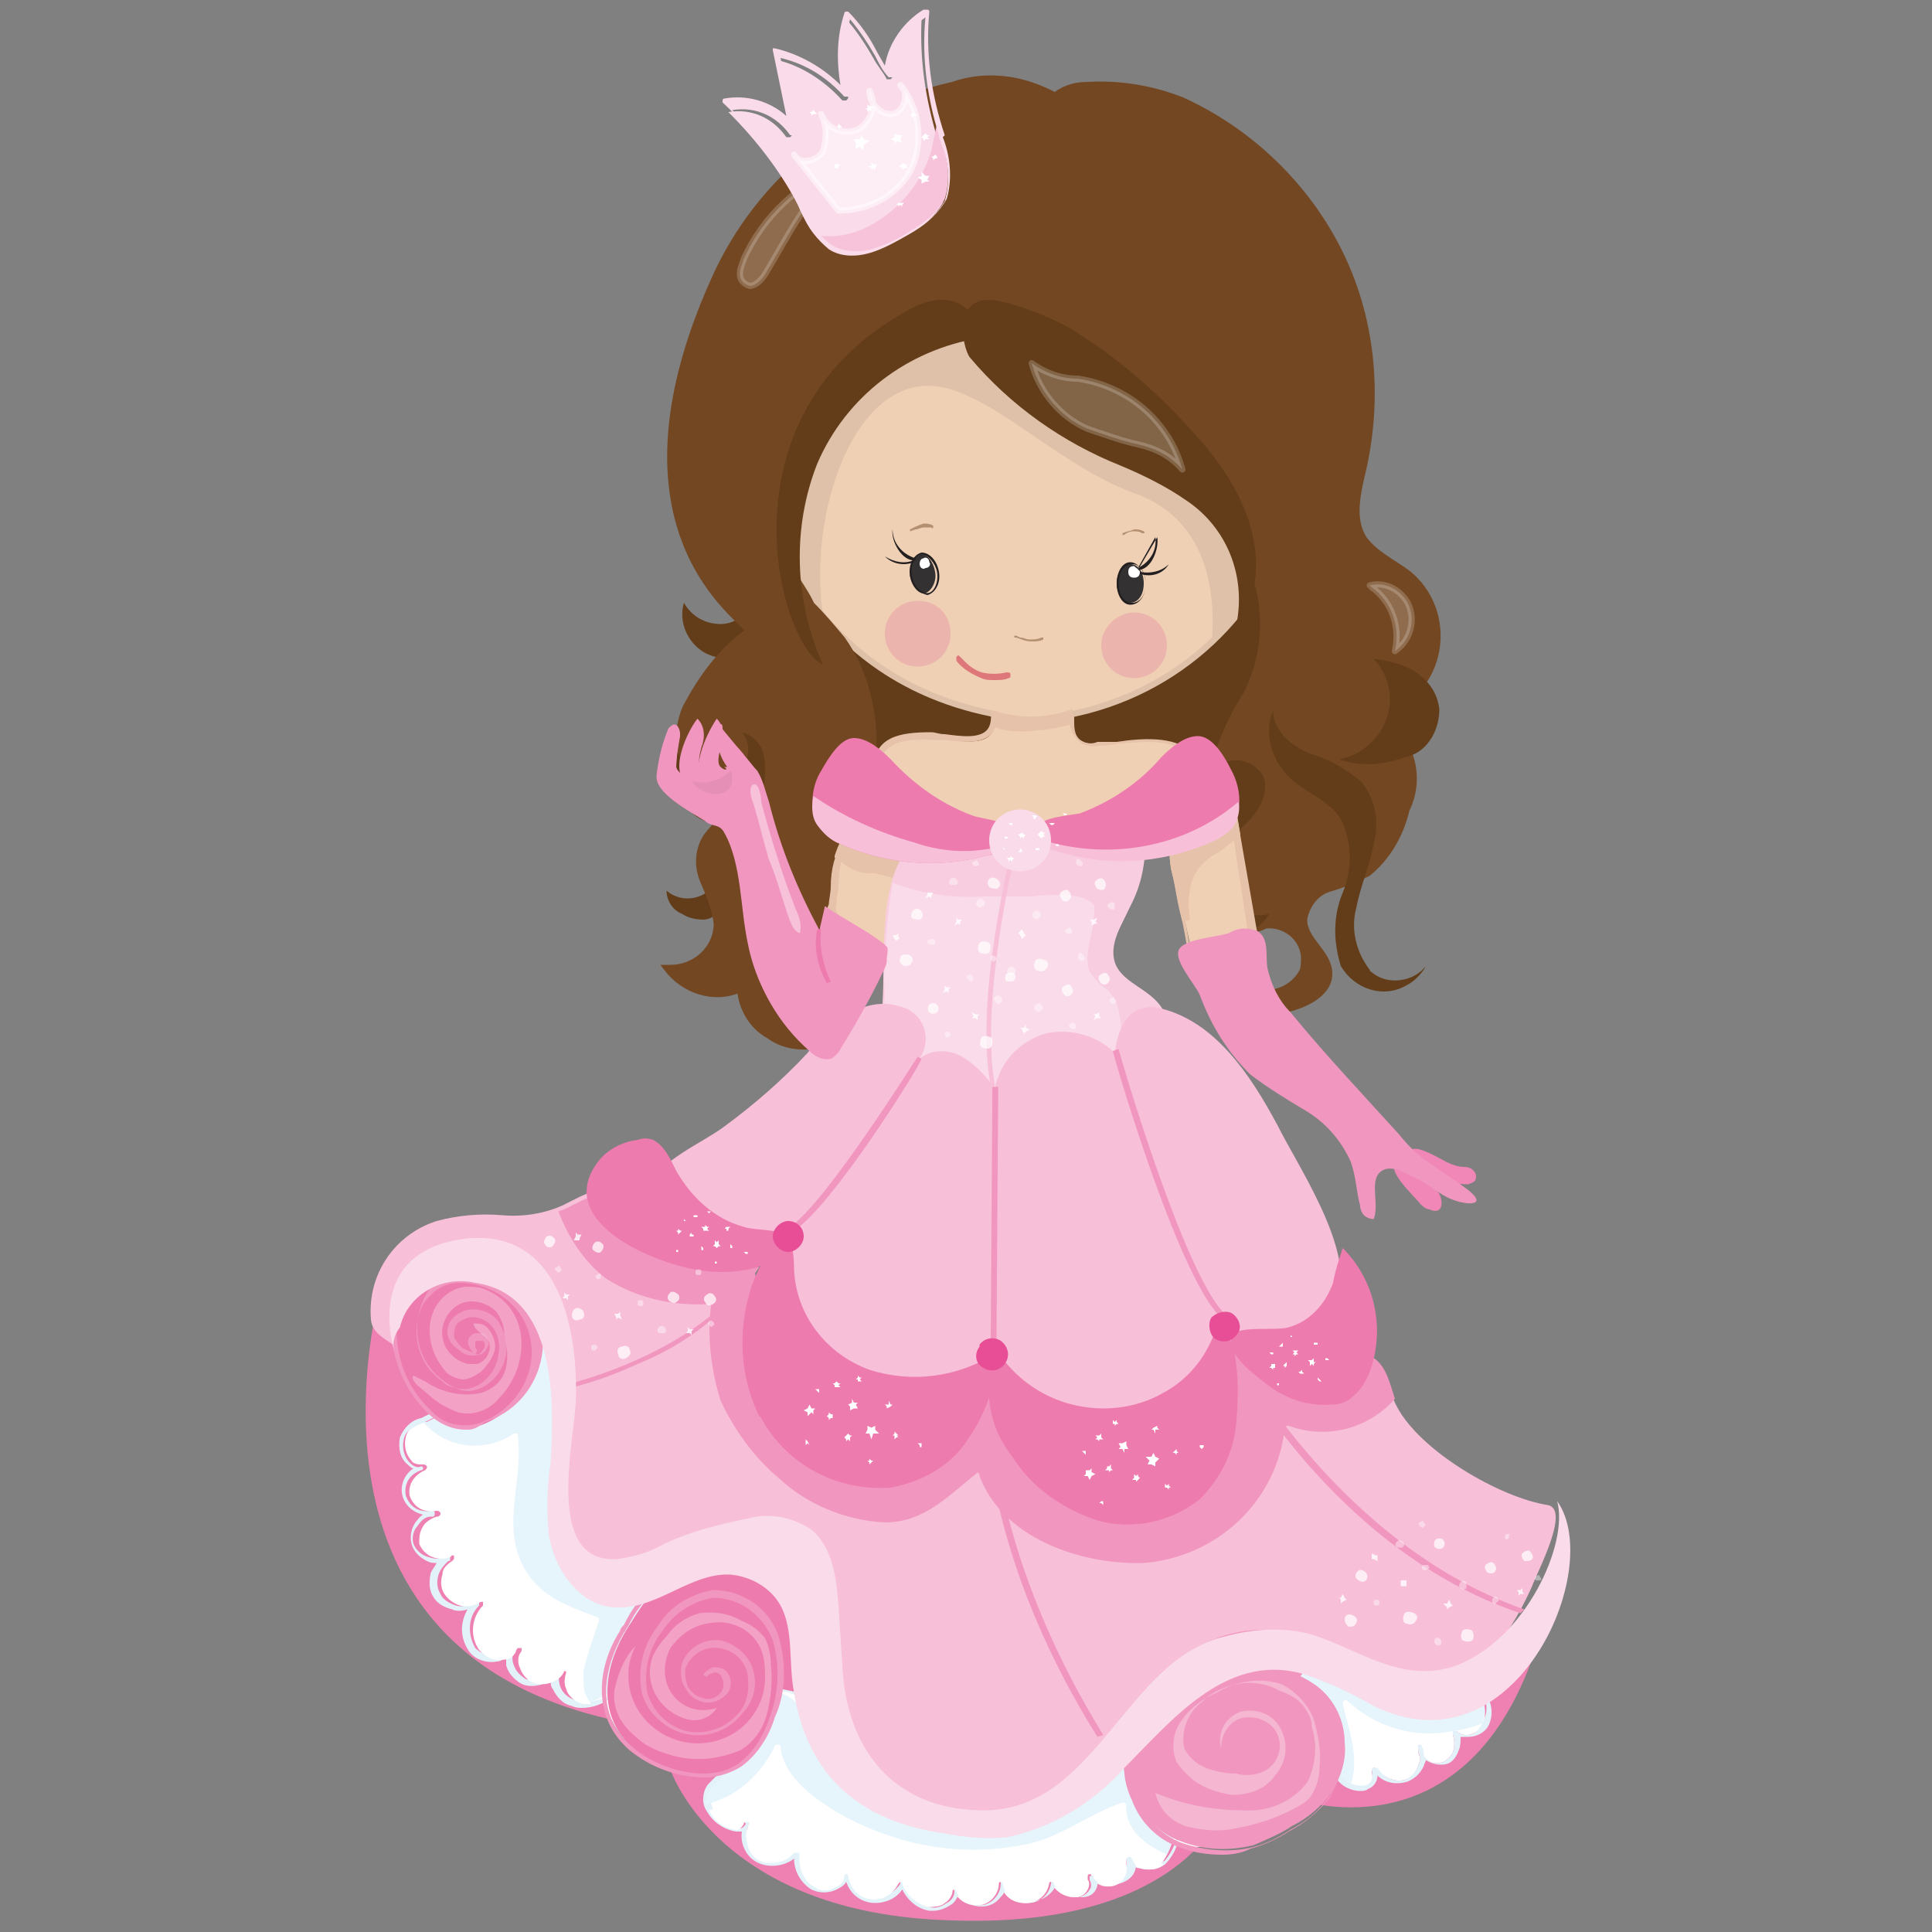 <?xml version="1.0" encoding="utf-8"?>
<!-- Generator: Adobe Illustrator 26.3.1, SVG Export Plug-In . SVG Version: 6.00 Build 0)  -->
<svg xmlns="http://www.w3.org/2000/svg" xmlns:xlink="http://www.w3.org/1999/xlink" version="1.1" id="Laag_1" x="0px" y="0px" viewBox="0 0 100 100" style="enable-background:new 0 0 100 100;" xml:space="preserve" width="400" height="400">
<rect x="0" y="0" width="100" height="100" fill="#808080" stroke="none"/>
<style type="text/css">
	.st0{fill:#633D19;}
	.st1{fill:#FFFFFF;stroke:#231F20;stroke-width:0.32;}
	.st2{fill:#F0D0B4;stroke:#DEC1A8;stroke-width:0.32;}
	.st3{fill:#DEC1A8;stroke:#DEC1A8;stroke-width:0.32;}
	.st4{fill:#B39071;}
	.st5{fill:#DD7779;}
	.st6{fill:#333132;}
	.st7{fill:#231F20;}
	.st8{fill:#FFFFFF;}
	.st9{fill:#F45197;}
	.st10{fill:#FFFFFF;stroke:#231F20;stroke-width:0.32;stroke-linecap:round;stroke-linejoin:round;}
	.st11{fill:#734722;stroke:#734722;stroke-width:0.32;stroke-miterlimit:10;}
	.st12{opacity:0.4;}
	.st13{fill:#E38CA2;}
	
		.st14{opacity:0.2;fill:#FFFFFF;stroke:#FFFFFF;stroke-width:0.32;stroke-linecap:round;stroke-linejoin:round;enable-background:new    ;}
	.st15{fill:#F0D0B4;}
	.st16{fill:#E5C2A9;}
	.st17{fill:#F7D737;}
	.st18{fill:#F197BF;}
	.st19{fill:#EF81B2;}
	.st20{fill:#F9CDE0;}
	.st21{fill:#FADBE9;}
	.st22{fill:#EE7BAE;}
	.st23{fill:#F7BFD8;}
	.st24{fill:#E2F2F8;}
	.st25{fill:#E6F4FB;}
	.st26{fill:#E74E95;}
	.st27{fill:#F087B6;}
	.st28{fill:#E58FB6;}
	.st29{opacity:0.8;}
	.st30{opacity:0.9;}
	.st31{opacity:0.5;}
	.st32{opacity:0.3;}
	.st33{fill:#F7C3DA;}
	
		.st34{opacity:0.5;fill:#FFFFFF;stroke:#FFFFFF;stroke-width:0.32;stroke-linecap:round;stroke-linejoin:round;enable-background:new    ;}
</style>
<g>
	<path class="st0" d="M39.6,33.6c0.4-0.2,0.8-0.6,0.8-1.1c0-0.7-0.7-1.1-1.3-1.5c-0.3,0.7-1,1.3-1.8,1.3c-0.8,0-1.5-0.4-1.9-1.1   c-0.3,1,0.2,2.1,1.1,2.6C37.5,34.3,38.7,34.2,39.6,33.6z"/>
	<path class="st0" d="M64.8,36.5l0.2-3.1c0.1-0.6,0-1.3-0.4-1.8c-0.6-0.4-1.3-0.5-2-0.3c-6.7,1-13.5,1.4-20.3,1.2   c0,1.3,0.1,2.6,0.4,3.9c0.3,1.3,1.1,2.4,2.1,3.1c1.2,0.6,2.6,0.9,4,0.8c4.1,0.1,8.3-0.2,12.4-0.5c1.1,0.1,2.3-0.4,3.1-1.2   C64.7,38,64.9,37.2,64.8,36.5z"/>
	<path class="st1" d="M40.8,27.3c-0.1,0.6-0.6,1-1.1,0.9c-0.6-0.1-1-0.6-0.9-1.1c0.1-0.6,0.6-1,1.1-0.9   C40.5,26.2,40.9,26.7,40.8,27.3z"/>
	<path class="st1" d="M67.5,28.3c0,0.6-0.5,1-1.1,1s-1-0.5-1-1.1s0.5-1,1.1-1c0,0,0,0,0,0C67.1,27.2,67.6,27.7,67.5,28.3   C67.5,28.3,67.5,28.3,67.5,28.3z"/>
	<path class="st2" d="M39.5,23.4c0,0.4,0,0.8,0,1.2c-0.1,2.8,3.1,11.5,13.6,12.6c0.7,0.1,1.5,0,2.2-0.2c5.7-1.1,10.2-5.3,11.6-10.9   C63.6,11.4,44.1,12.6,39.5,23.4z"/>
	<path class="st3" d="M66.9,26.1c-3.3-14.6-22.8-13.5-27.4-2.7c0,0.4,0,0.8,0,1.2c0.2,2.6,1.2,5.1,2.9,7c-0.7-5.5,1.9-12.7,6.5-11.7   c3,0.7,6.3,4.3,10.2,5.6c3.1,1.3,4,4.3,3.8,7.5C64.9,31.1,66.3,28.7,66.9,26.1z"/>
	<path class="st4" d="M52.5,33L52.5,33c0,0,0-0.1,0-0.1l0,0c0,0,0.1,0,0.1,0l0,0l0.2,0.1l0,0c0.2,0,0.3,0.1,0.5,0.1l0,0   c0.2,0,0.4,0,0.6-0.1l0,0c0,0,0.1,0,0.1,0c0,0,0,0,0,0l0,0c0,0,0,0.1,0,0.1l0,0c-0.2,0.1-0.4,0.1-0.6,0.1l0,0   c-0.3,0-0.5-0.1-0.8-0.2H52.5z"/>
	<path class="st5" d="M52.3,34.9c0-0.1-0.1-0.1-0.2-0.1c-0.4,0.1-0.9,0.1-1.3,0c-0.3-0.1-0.6-0.3-0.8-0.5l-0.2-0.2L49.7,34   c-0.1-0.1-0.1-0.1-0.2,0c0,0,0,0.1,0,0.1c0,0,0,0.1,0,0.1c0.3,0.4,0.8,0.7,1.3,0.9c0.2,0.1,0.4,0.1,0.7,0.1c0.2,0,0.5,0,0.7-0.1   c0,0,0.1,0,0.1-0.1C52.3,35,52.3,34.9,52.3,34.9z"/>
	<path class="st4" d="M47.1,27.5c0,0,0-0.1,0-0.1l0,0c0.2-0.1,0.4-0.2,0.7-0.3l0,0c0.2,0,0.3,0,0.5,0.1l0,0c0,0,0,0.1,0,0.1   c0,0,0,0,0,0l0,0c0,0,0,0.1-0.1,0l0,0c-0.1,0-0.3,0-0.4,0l0,0c-0.1,0-0.3,0.1-0.4,0.1l0,0L47.1,27.5L47.1,27.5L47.1,27.5L47.1,27.5   L47.1,27.5L47.1,27.5z"/>
	<path class="st4" d="M58.1,27.7c0,0,0-0.1,0-0.1l0,0c0.2-0.1,0.4-0.1,0.6-0.2l0,0c0.2,0,0.3,0,0.5,0.1l0,0c0,0,0.1,0.1,0,0.1l0,0   c0,0-0.1,0-0.1,0l0,0c-0.1-0.1-0.3-0.1-0.4-0.1l0,0c-0.1,0-0.2,0-0.4,0.1l0,0C58.2,27.7,58.1,27.7,58.1,27.7L58.1,27.7   C58.1,27.7,58.1,27.7,58.1,27.7L58.1,27.7z"/>
	<path class="st6" d="M59.2,30.2c0,0.6-0.3,1-0.7,1c-0.4,0-0.7-0.5-0.7-1s0.3-1,0.7-1S59.2,29.6,59.2,30.2z"/>
	<path class="st7" d="M57.8,30.2c0-0.6,0.3-1.1,0.7-1.1l0,0c0.4,0,0.8,0.5,0.8,1.1l0,0c0,0.6-0.3,1.1-0.8,1.1l0,0   C58.1,31.3,57.8,30.8,57.8,30.2z M57.9,30.2c0,0.6,0.3,1,0.7,1l0,0c0.4,0,0.7-0.4,0.7-1l0,0c0-0.6-0.3-1-0.7-1l0,0   C58.2,29.2,57.9,29.6,57.9,30.2z"/>
	<path class="st8" d="M59,29.6c0,0.2-0.1,0.3-0.3,0.3c-0.2,0-0.3-0.1-0.3-0.3s0.1-0.3,0.3-0.3c0,0,0,0,0,0   C58.8,29.4,59,29.5,59,29.6C59,29.6,59,29.6,59,29.6z"/>
	<path class="st7" d="M59.9,27.8c0.1,0.6-0.3,1.7-1,1.7 M58.9,29.4c0.6-0.3,1-0.9,0.9-1.6l0,0L58.9,29.4z"/>
	<path class="st7" d="M60.5,29.2c-0.3,0.5-0.9,0.7-1.5,0.5v-0.1C59.5,29.7,60.1,29.6,60.5,29.2L60.5,29.2z"/>
	<path class="st6" d="M47.1,29.8c0.1,0.6,0.5,1,0.8,0.9s0.6-0.6,0.5-1.1c-0.1-0.6-0.5-1-0.8-0.9S47.1,29.2,47.1,29.8z"/>
	<path class="st7" d="M47.1,29.8c-0.1-0.6,0.2-1.1,0.6-1.2l0,0c0.4,0,0.8,0.4,0.9,1l0,0c0.1,0.6-0.2,1.1-0.6,1.2l0,0   C47.6,30.7,47.2,30.4,47.1,29.8z M48,30.7c0.3,0,0.6-0.5,0.5-1.1l0,0c-0.1-0.5-0.5-0.9-0.8-0.9l0,0c-0.3,0-0.6,0.5-0.5,1.1l0,0   C47.3,30.3,47.6,30.7,48,30.7z"/>
	<path class="st8" d="M47.6,29.2c0,0.2,0.2,0.3,0.3,0.2c0.2,0,0.3-0.2,0.2-0.3c0,0,0,0,0,0c0-0.2-0.2-0.3-0.3-0.2   C47.7,28.9,47.6,29,47.6,29.2z"/>
	<path class="st7" d="M46.2,27.4c-0.1,0.6,0.5,1.7,1.2,1.6v-0.1C46.7,28.7,46.2,28.1,46.2,27.4L46.2,27.4L46.2,27.4z"/>
	<path class="st7" d="M45.8,28.8c0.4,0.4,1,0.5,1.5,0.3c0,0,0-0.1,0-0.1C46.8,29.2,46.3,29.1,45.8,28.8L45.8,28.8z"/>
	<path class="st9" d="M45,41.2c0.5-0.4,1-0.7,1.6-1c-0.3-0.2-0.6-0.4-0.9-0.6C45.3,40.1,45.1,40.6,45,41.2z"/>
	<path class="st9" d="M62.2,40.6c0.7,0.4,1.4,0.8,2,1.3c0-0.1,0-0.3,0-0.4c0.1-0.8-0.1-1.6-0.5-2.2C63.1,39.6,62.6,40.1,62.2,40.6z"/>
	<path class="st10" d="M42.5,35.2c-0.6,0.7-1.1,1.5-1.4,2.3c-0.3,0.9-0.2,1.8,0.2,2.6c0.5,0.8,1.3,1.3,2.2,1.3   c-1.1-0.8-1.6-2.2-1.1-3.4c0.3-0.8,0.9-1.4,1.2-2.2c0.3-0.9,0.1-1.9-0.6-2.7c0.3,0.3,0.3,0.8,0.1,1.1C43,34.6,42.8,34.9,42.5,35.2z   "/>
	<path class="st0" d="M36.8,46c-0.6,0.6-1.6,0.7-2.3,0.1c0,0.5,0.3,1,0.8,1.2c0.3,0.2,0.7,0.3,1.1,0.3c0.4,0,0.8-0.3,0.9-0.7   C37.4,46.7,37.2,46.2,36.8,46C36.8,46.1,36.8,46.1,36.8,46"/>
	<path class="st11" d="M49.3,4.4c-5.4,1.2-10,4.9-12.3,10c-6.2,13.7,2.1,17.9,1.7,18.3c-1.4,1-2.4,2.4-3.2,3.9   c-0.7,1.6-0.3,3.4,1.1,4.6c0.3,0.2,0.7,0.4,0.8,0.8c0.1,0.4-0.6,0.9-0.9,1.4c-0.4,0.7-0.4,1.5-0.1,2.2c0.3,0.7,0.6,1.4,0.7,2.2   c0,1.3-1.1,2.3-2.4,2.3c-0.1,0-0.1,0-0.2,0c0.9,1.2,2.5,1.7,3.8,1.1c0.1,1,0.6,1.9,1.5,2.4c0.8,0.6,1.9,0.7,2.9,0.4   c-0.7-0.2-1.2-0.8-1.4-1.5c-0.2-0.7,0-1.5,0.5-2c0.7-0.5,1.4-1,2.2-1.4c1.5-1.2,1.8-3.3,0.8-4.9c1.5-0.2,2.5-1.6,2.2-3.1   c-0.2-1-0.8-1.8-1.8-2.1c0.1-2.1-0.4-4.2-1.6-5.9c-0.5-0.6-1-1.2-1.6-1.8c-0.5-1.1-1.6-2.2-1.6-3.4c-0.2-1.8,0.1-3.6,0.8-5.2   c0.6-1.2,1.3-2.2,2.2-3.2c1.6-1.9,3.7-3.8,6.2-3.9c0.3-4,2.1-7.8,5.1-10.6C52.9,4,51,3.8,49.3,4.4z"/>
	<path class="st0" d="M38.3,42.5c0.8-0.5,1.3-1.5,1.3-2.5c0-0.4,0-0.9-0.2-1.3c-0.2-0.4-0.6-0.7-1-0.8c0.5,0.6,0.4,1.4-0.1,2   c-0.5,0.5-1.3,0.7-2,0.4c-0.7-0.3-1.1-0.9-1.3-1.6c-0.3,1-0.1,2.1,0.5,3C36.1,42.6,37.3,42.9,38.3,42.5z"/>
	<path class="st0" d="M40.3,48.2c0.7,0.8,1.6,1.4,2.6,1.7c1.7,0.4,3.4-0.7,3.7-2.4c0.3-1.6-0.6-3.2-2.1-3.6c0.5,0.8,0.6,1.9,0.1,2.8   c-0.5,0.8-1.5,1.3-2.4,1.3c-1,0-1.9-0.6-2.3-1.5C39.5,47,39.9,47.7,40.3,48.2z"/>
	<path class="st11" d="M53,6.7c-1.9,2.1-3.7,5.3-3.8,8.1c0,0.5,0.1,0.8,0.7,1c0.6,0.2,0.7,0.9,1.2,1.2c2,1.5,4.3,2.7,6.5,4   c2.2,1.2,4.2,2.9,5.7,4.9c1.6,2,2.2,4.7,1.6,7.2c-0.7,2.4-2.7,4.4-2.8,7c-0.1,0.4,0.1,0.9,0.4,1.2c0.3,0.2,0.7,0.2,1,0.4   c0.3,0.3,0.4,0.8,0.2,1.2c-0.2,0.4-0.4,0.8-0.6,1.1c-0.6,1.3-0.2,2.9,1,3.8c0.2,0.2,0.5,0.3,0.7,0.3c0.3,0,0.5-0.1,0.7-0.2   c1-0.1,1.9,0.6,2,1.6c0,0.3,0,0.6-0.1,0.8c-0.6,1.1-2,1.4-3,0.8c-0.1,0-0.1-0.1-0.2-0.1c-0.1,0.5,0.1,1,0.6,1.2   c0.5,0.2,1,0.2,1.5,0.1c1.1-0.2,2.5-0.8,2.5-1.9c0-1.1-1.3-1.7-1.3-2.8c0.1-0.7,0.6-1.4,1.3-1.6c0.7-0.2,1.4-0.5,2-0.8   c1-0.8,1.7-2,2-3.3c0.5-1,0.5-2.2,0-3.2c-0.2-0.2-0.3-0.5-0.5-0.7c-0.4-1,0.6-1.8,1.3-2.6c1.3-1.8,1-4.3-0.7-5.7   c-0.8-0.6-1.7-1-2.3-1.8c-0.7-1.1-0.3-2.5,0-3.8c0.8-3.8,0.4-7.7-1.3-11.1c-1.7-3.4-4.6-6.2-8.1-7.8c-1.5-0.6-3.2-0.9-4.9-0.8   C54.7,4.4,54.1,5.4,53,6.7z"/>
	<path class="st0" d="M63.6,48.3c-0.9-0.2-1.7-0.9-1.9-1.9c-0.2-0.9,0-1.9,0.4-2.7c0.4-0.5,0.6-1.1,0.8-1.7c0.1-0.6-0.3-1.4-1-1.4   c0.4-0.6,1-1.1,1.7-1.2c0.7-0.2,1.5,0.2,1.8,0.8c0.2,0.6,0,1.2-0.3,1.7c-0.3,0.5-0.8,0.9-1.2,1.3c-0.6,0.8-0.9,1.8-0.6,2.8   c0.3,1,1.4,1.6,2.4,1.3C65.3,48,64.5,48.5,63.6,48.3z"/>
	<path class="st0" d="M66.7,40.2c0.8,0.8,2.1,1.2,2.7,2.2c0.6,1.2,0.6,2.6,0.1,3.8c-0.5,1.2-0.5,2.5-0.1,3.8c0.7,1.2,2.2,1.7,3.4,1   c0.4-0.2,0.8-0.6,1-1c-0.6,0.8-1.9,1-2.7,0.4c-0.1-0.1-0.2-0.1-0.2-0.2c-0.7-0.9-1-2.1-0.7-3.2c0.2-1.1,0.7-2.2,0.9-3.3   c0.3-1.1,0.1-2.3-0.6-3.2c-0.8-0.7-1.7-1.2-2.7-1.5c-1-0.4-1.9-1.2-1.9-2.2C65.4,37.9,65.8,39.3,66.7,40.2z"/>
	<path class="st0" d="M74.5,36.7c-0.1-0.8-0.5-1.4-1.2-1.9c-0.6-0.4-1.4-0.6-2.2-0.7c1.2,1.3,1.1,3.2-0.2,4.4   c-0.4,0.4-1,0.7-1.6,0.8c1.1,0.4,2.3,0.3,3.4-0.1C73.8,39,74.5,37.9,74.5,36.7z"/>
	<path class="st0" d="M42.6,34.4c-1.5-3.3-1.6-7.1-0.3-10.4c1.5-3.5,4.7-5.9,8.4-6.5c0-1.2-1.2-2.8-3.6-1.5   C36.9,21.5,40.4,33.5,42.6,34.4z"/>
	<path class="st0" d="M63.9,32.8c-0.5,1-1,1.9-1.7,2.8c-0.6,0.9-1.1,1.8-1.5,2.9c-0.3,1-0.1,2.2,0.5,3.1c0.7,0.9,1.9,1.2,2.9,0.7   c-1.2-0.6-1.7-1.9-1.3-3.1c0.4-1.2,0.9-2.3,1.6-3.4c1.2-2.4,1.1-5.4-0.4-7.6C64.6,29.6,64.5,31.3,63.9,32.8z"/>
	<path class="st0" d="M50.2,18.5c2.1,2.5,4.8,4.4,7.8,5.6c1.2,0.5,2.4,1.1,3.4,1.8c2.1,1.4,3.1,3.9,2.6,6.4   c0.7-0.6,2.8-4.6-2.4-10.1c-1.8-2-3.9-3.8-6.2-5.2c-1.1-0.6-2.3-1.1-3.6-1.4C49.2,15,49.8,18,50.2,18.5z"/>
	<g class="st12">
		<g>
			<path class="st13" d="M60.4,33.4c0,1-0.8,1.7-1.7,1.7c-1,0-1.7-0.8-1.7-1.7s0.8-1.7,1.7-1.7c0,0,0,0,0,0     C59.7,31.7,60.4,32.5,60.4,33.4z"/>
		</g>
	</g>
	<g class="st12">
		<g>
			<path class="st13" d="M49.2,32.8c0,1-0.8,1.7-1.7,1.7c-1,0-1.7-0.8-1.7-1.7c0-1,0.8-1.7,1.7-1.7c0,0,0,0,0,0     C48.5,31.1,49.2,31.8,49.2,32.8C49.2,32.8,49.2,32.8,49.2,32.8z"/>
		</g>
	</g>
	<path class="st14" d="M39.6,14.2c1.2-2,2.2-4.1,4-5.6c-2.3,0.9-4.1,2.6-5.1,4.8c-0.1,0.3-0.2,0.5-0.2,0.8c0,0.3,0.2,0.5,0.5,0.6   C39.1,14.8,39.4,14.5,39.6,14.2z"/>
	<path class="st14" d="M55.8,19.6c-0.9,0-1.7-0.3-2.4-0.8c0.4,1.5,1.5,2.8,2.9,3.4c0.9,0.3,1.7,0.6,2.6,0.8c0.9,0.2,1.7,0.6,2.3,1.3   C60.5,21.8,58.4,20,55.8,19.6z"/>
	<path class="st14" d="M71,30.4c1,0.7,1.5,2,1.2,3.3c0.9-0.6,1.1-1.8,0.6-2.6c-0.4-0.6-1.1-1-1.9-0.8"/>
	<path class="st15" d="M43.1,46.8c0,0.2,0,0.3,0,0.5c0.1,0.2,0.2,0.3,0.4,0.4l2.4,1.6c0.5-1.6,0.9-3.2,1.3-4.7   c0.1-0.3,0.2-0.7-0.1-1c-0.2-0.1-0.3-0.1-0.5-0.1c-1.2,0-2.1-0.8-2.8,0C43.1,44.3,43.2,46,43.1,46.8z"/>
	<path class="st16" d="M45.9,49.5l-2.6-1.7c-0.4-0.2-0.6-0.6-0.4-1l0,0c0-0.2,0.1-0.6,0.1-0.9c0-0.9,0.2-1.7,0.7-2.5   c0.5-0.6,1.1-0.4,1.8-0.3c0.4,0.1,0.7,0.2,1.1,0.2c0.2,0,0.4,0,0.6,0.2c0.4,0.3,0.2,0.9,0.2,1.1L45.9,49.5z M44.6,43.2   c-0.3,0-0.5,0.1-0.7,0.3c-0.3,0.7-0.5,1.5-0.5,2.3c0,0.3-0.1,0.6-0.1,1l0,0c-0.1,0.2,0,0.5,0.2,0.7c0,0,0.1,0,0.1,0l2.3,1.5   l1.3-4.6c0.1-0.4,0.1-0.7,0-0.8c-0.1-0.1-0.3-0.1-0.4-0.1c-0.4,0-0.8-0.1-1.1-0.2C45.2,43.3,44.9,43.2,44.6,43.2L44.6,43.2z"/>
	<path class="st16" d="M47.1,43.5c-0.2-0.1-0.3-0.1-0.5-0.1c-1.2,0-2.1-0.8-2.8,0c-0.2,0.3-0.3,0.5-0.4,0.8c0.4,0.4,0.9,0.7,1.5,0.8   c0.4,0,0.9,0.1,1.3,0.2c0.4,0.2,0.4,0.7,0.4,1.2c0,0,0,0,0,0.1l0.6-2C47.3,44.2,47.4,43.8,47.1,43.5z"/>
	<path class="st16" d="M46.5,47.7v-1.2c0-0.4,0-0.9-0.4-1.1c-0.3-0.1-0.5-0.1-0.8-0.2h-0.5c-0.6-0.1-1.1-0.4-1.5-0.8h-0.1v-0.1   c0.1-0.3,0.2-0.6,0.4-0.9c0.5-0.6,1.1-0.4,1.8-0.3c0.4,0.1,0.7,0.2,1.1,0.2c0.2,0,0.4,0,0.6,0.2l0,0c0.4,0.3,0.2,0.9,0.2,1.1   L46.5,47.7z M43.6,44.3c0.4,0.3,0.8,0.6,1.3,0.7h0.4c0.3,0,0.6,0.1,0.9,0.2c0.2,0.1,0.4,0.3,0.5,0.6l0.4-1.3c0.1-0.4,0.1-0.7,0-0.8   l0,0c-0.1-0.1-0.3-0.1-0.4-0.1c-0.4,0-0.8-0.1-1.1-0.2c-0.7-0.2-1.2-0.3-1.6,0.2C43.7,43.7,43.6,44,43.6,44.3z"/>
	<path class="st17" d="M25.6,65.8c-1.7-0.6-3.6,0.1-4.5,1.6c-0.4,1-0.6,2.1-0.4,3.1c0.1,1.8,1,3.5,2.4,4.6c0.4,0.3,0.8,0.5,1.3,0.5   c0.6,0,1.1-0.1,1.6-0.4c1.2-0.7,2.1-1.7,2.5-3c0.3-1.3,0.2-2.7-0.3-3.9c-0.6-1.6-2.1-2.6-3.8-2.6"/>
	<path class="st18" d="M36.1,37.2c0.4,0.4,0.4,1,0.2,1.5c-0.1,0.4-0.2,0.8,0,1c0.2,0.2,0.4,0.1,0.5,0.3c0,0.1,0,0.2,0,0.3   c-0.2,0.4-0.7,0.5-1.1,0.3C34.5,40.1,35.6,37.8,36.1,37.2z"/>
	<path class="st18" d="M37.1,37.2c0.4,0.4,0.4,1,0.2,1.5c-0.1,0.4-0.2,0.8,0,1c0.2,0.2,0.4,0.1,0.5,0.3c0,0.1,0,0.2,0,0.3   c-0.2,0.4-0.7,0.5-1.1,0.3C35.5,40.2,36.6,37.9,37.1,37.2z"/>
	<path class="st19" d="M34.7,91.6c0,0,2.5,7.5,14.6,7.8C60.6,99.8,63,94.2,63,94.2L49.6,94L34.7,91.6z"/>
	<path class="st19" d="M19.9,66c0,0-6.2,19.7,12.7,23.2L19.9,66z"/>
	<path class="st20" d="M45.7,51.5c-0.1,1.9,0,3.9,1.3,5.2c1.3,1,2.9,1.4,4.6,1.3c1.7,0.2,3.4,0,5-0.5c0.8-0.4,1.6-0.9,2.2-1.5   c1-0.9,2-2.2,1.5-3.5s-2.2-1.5-2.6-2.7c-0.3-1,0.4-2,0.8-2.9c0.6-1.1,0.8-2.3,0.8-3.6c0-0.2,0-0.4-0.2-0.5c-0.2-0.1-0.4-0.1-0.5,0   c-1.7,0.4-3.4,0.6-5.2,0.8c-1.7,0.2-3.8-0.4-5.4-0.1C45.4,43.8,45.8,49.5,45.7,51.5z"/>
	<path class="st20" d="M60.2,52.7c-0.5-1.2-2.2-1.5-2.6-2.7c-0.3-1,0.4-2,0.8-2.9c0.6-1.1,0.8-2.3,0.8-3.6c0-0.2,0-0.4-0.2-0.5   c-0.2-0.1-0.4-0.1-0.5,0c-1.7,0.4-3.4,0.6-5.2,0.8c-1.7,0.2-3.8-0.4-5.4-0.1c-0.9,0.1-1.4,0.9-1.7,2c1.9,0.6,3.9,0.9,5.9,0.7   c1.4,0,3.2-0.5,4.4,0.3c0.4,0.2,0.4,0.5,0.3,0.9c0,0.4-0.1,0.9-0.2,1.4c-0.1,0.7-0.3,1.4,0.3,1.9c0.6,0.5,1.1,1.2,1.2,2   c0.1,1.1,0,2.1-0.3,3.1c0,0.1-0.1,0.1-0.2,0.1c0,0.4-0.1,0.8-0.2,1.1c0.5-0.3,0.9-0.6,1.3-1C59.8,55.2,60.8,53.8,60.2,52.7z"/>
	<path class="st21" d="M57.5,55.3c0-0.1,0.1-0.1,0.2-0.1c0,0,0,0,0.1,0c0.3-0.9,0.3-1.9,0.1-2.9c-0.1-0.5-0.4-1-0.9-1.3   c-0.2-0.2-0.4-0.4-0.6-0.7c-0.3-0.8,0.1-1.8,0.2-2.6c0-0.2,0.1-0.7,0-0.9c-0.2-0.2-0.5-0.3-0.8-0.4c-0.8-0.1-1.6-0.1-2.4,0   c-0.8,0-1.6,0-2.4,0c-1.6,0.1-3.2-0.1-4.8-0.7c-0.3,1.9-0.5,3.9-0.4,5.8c-0.1,1.9,0,3.9,1.3,5.2c1.3,1,2.9,1.4,4.6,1.3   c1.7,0.2,3.4,0,5-0.5c0.2-0.1,0.4-0.2,0.7-0.3C57.3,56.6,57.5,55.9,57.5,55.3z"/>
	<path class="st15" d="M61.7,50.1c0.9-0.4,1.9-0.6,2.9-0.6c0.1,0,0.3,0,0.4-0.1c0.1-0.1,0.1-0.3,0-0.5l-1.1-6.7   c-1.9,0.6-3.6,0.5-3.2,2.6C60.7,45.4,62,49.9,61.7,50.1z"/>
	<path class="st16" d="M61.7,50.2L61.6,50l0,0c-0.2-1.4-0.5-2.8-0.8-4.2c-0.1-0.5-0.2-0.8-0.2-0.9c-0.3-1.8,0.8-2.1,2.2-2.5l1.1-0.3   H64l1.2,6.9c0.1,0.2,0,0.4-0.1,0.6c-0.1,0.1-0.3,0.2-0.5,0.2h-0.3C63.4,49.6,62.6,49.8,61.7,50.2L61.7,50.2z M63.7,42.4l-1,0.3   c-1.3,0.4-2.3,0.6-2,2.2c0,0.1,0.1,0.5,0.2,0.9c0.4,1.3,0.6,2.7,0.8,4.1c0.8-0.3,1.6-0.5,2.4-0.4h0.3c0.1,0,0.2,0,0.3-0.1   c0-0.1,0-0.2,0-0.4L63.7,42.4z"/>
	<path class="st16" d="M61.3,46c0.2-1.6,1.8-1.9,2.6-2.9l-0.1-0.9c-1.9,0.6-3.6,0.5-3.2,2.6c0,0.2,0.4,1.6,0.7,2.8   C61.2,47.1,61.2,46.6,61.3,46z"/>
	<path class="st16" d="M61.2,47.7c-0.2-0.7-0.3-1.3-0.4-1.9s-0.2-0.8-0.2-1c-0.3-1.8,0.8-2.1,2.2-2.5l1.1-0.3h0.1l0.2,1.2l0,0   c-0.3,0.3-0.7,0.6-1.1,0.9c-0.8,0.4-1.4,1.1-1.5,1.9l0,0c-0.1,0.5-0.1,1.1,0,1.6L61.2,47.7z M63.7,42.4l-1,0.3   c-1.3,0.4-2.3,0.6-2,2.2c0,0.1,0.1,0.5,0.2,0.9c0,0.2,0.1,0.4,0.1,0.6c0-0.1,0-0.2,0-0.4l0,0c0.2-0.9,0.8-1.7,1.7-2.1   c0.4-0.2,0.7-0.5,1-0.8L63.7,42.4z"/>
	<path class="st15" d="M55.4,36.9c0-0.3-0.1-0.6-0.4-0.8c-0.7-0.5-2.2,0-3,0c-0.2,0-0.4,0.1-0.6,0.2c0,0.1,0,0.3,0,0.4   c0,0.1,0,0.2,0,0.3C52.8,37.3,54.2,37.3,55.4,36.9z"/>
	<path class="st15" d="M56.8,38.5c-0.3,0-0.5,0-0.8-0.1c-0.6-0.3-0.5-1-0.5-1.5c-1.3,0.4-2.7,0.4-4,0.1c0,0.3,0,0.6-0.1,0.8   c-0.4,1-2.3,0.4-3.2,0.4c-1.4,0-2.9,0.1-2.9,1.9c0.1,1,0.8,1.9,1.7,2.3c3.3,1.9,7.4,1.4,11.2,0.7c1.4-0.3,3.6-0.8,3.7-2.6   C62.1,37.6,58.5,38.5,56.8,38.5z"/>
	<path class="st16" d="M61.6,38.9c-0.8-0.8-2.5-0.7-3.8-0.5c-0.4,0-0.7,0-1,0c-0.2,0.1-0.5,0.1-0.7,0c-0.5-0.2-0.5-0.7-0.5-1.1   c0-0.1,0-0.2,0-0.3L55.4,37v0.2c-0.1,0.5,0.2,1,0.6,1.3c0.3,0.1,0.6,0.2,0.8,0.1c0.3,0,0.6,0,1-0.1c1.3-0.1,2.8-0.3,3.6,0.5   c0.3,0.4,0.5,0.9,0.4,1.4c-0.1,1.6-2.1,2.2-3.6,2.5c-3.9,0.8-7.9,1.2-11.1-0.7c-0.6-0.4-1.6-1.1-1.6-2.2c0-1.5,1.1-1.8,2.7-1.7   c0.2,0,0.4,0,0.7,0c0.9,0.1,2.2,0.3,2.6-0.6c0.1-0.3,0.2-0.6,0.1-0.9h-0.3c0,0.3,0,0.6-0.1,0.8c-0.3,0.7-1.5,0.5-2.3,0.4   c-0.3,0-0.5-0.1-0.7-0.1c-1.6,0-3,0.2-3,2c0.1,1,0.8,1.9,1.7,2.4c1.7,0.9,3.7,1.4,5.7,1.3c1.9,0,3.8-0.3,5.6-0.7   c1.6-0.3,3.7-0.9,3.8-2.7C62.1,39.8,62,39.3,61.6,38.9z"/>
	<path class="st16" d="M51.5,36.8c0,0.3,0,0.5-0.1,0.8c0.7,0.3,1.5,0.3,2.3,0.2c0.6,0,1.2-0.2,1.8-0.3c0-0.2,0-0.5,0-0.8   C54.2,37.2,52.8,37.2,51.5,36.8z"/>
	<path class="st22" d="M46.1,39.3c-0.5-0.5-1.2-1.1-1.9-1.1s-1.3,1-1.7,1.7c-0.5,0.8-0.6,1.9-0.2,2.8c0.3,0.4,0.6,0.7,1,0.9   c2.4,1.1,5.1,1.4,7.7,0.7c0.6-0.1,1.8-0.5,1.5-1.3c-0.2-0.5-1.7-0.6-2.2-0.8C48.7,41.6,47.3,40.6,46.1,39.3z"/>
	<path class="st22" d="M60.1,39.2c0.5-0.5,1.2-1.1,1.9-1.1s1.3,0.9,1.7,1.7c0.5,0.9,0.6,1.9,0.2,2.8c-0.3,0.4-0.6,0.7-1,0.8   c-2.4,1.1-5.1,1.4-7.7,0.7c-0.6-0.1-1.8-0.5-1.5-1.3c0.2-0.5,1.7-0.6,2.2-0.7C57.5,41.5,59,40.5,60.1,39.2z"/>
	<path class="st23" d="M47.3,43.6c-1.8-0.5-3.6-1.3-5.2-2.4c-0.1,0.5-0.1,1.1,0.2,1.5c0.3,0.4,0.6,0.7,1,0.9   c2.4,1.1,5.1,1.4,7.7,0.7c0.5-0.1,1-0.3,1.4-0.7C50.8,44.2,49,44.2,47.3,43.6z"/>
	<path class="st23" d="M53.7,43.4c0.2,0.5,1.1,0.7,1.5,0.8c2.6,0.7,5.3,0.4,7.7-0.7c0.4-0.2,0.8-0.5,1-0.8c0.2-0.4,0.3-0.8,0.2-1.2   C61.3,43.9,57.3,44.6,53.7,43.4z"/>
	<path class="st23" d="M39.6,64.4c-0.2,1.3-6-0.9-6.3-2.1c0-0.3,0-0.6,0.2-0.8c0.7-1.5,2.8-2.3,4-3.2c1.5-1.1,3-2.4,4.3-3.8   c0.6-0.8,1.4-1.5,2.2-2c0.9-0.6,1.9-0.7,2.9-0.3c0.9,0.4,1.3,1.5,0.8,2.4c0,0.1-0.1,0.1-0.1,0.2c0.6-0.5,1.5-0.5,2.2-0.1   c0.7,0.4,1.2,1,1.7,1.6c0.3-1.4,1.3-2.4,2.6-2.8c1.3-0.3,2.7,0.1,3.6,1c0.1-0.9,0.5-2.1,1.4-2.3c0.3-0.1,0.7-0.1,1,0   c2.8,0.7,4.6,3.4,6,6c1.1,2.2,3.9,6.3,3.2,8.9c-0.4,1.5-1.8,2.5-3.3,2.5c-0.5-0.1-0.9-0.1-1.4,0c-0.4,0.2-0.7,0.5-0.8,0.9   c-1.5,2.1-3.4,4.3-6,4.7C55,75.3,52.3,73.6,50,72c-0.6,1.2-1.8,1.9-3.1,1.9c-1.3,0-2.6-0.3-3.7-1c-1.3-0.6-2.4-1.6-3.1-2.8   C39.3,68.4,39.1,66.3,39.6,64.4z"/>
	<path class="st23" d="M26,62.9c-1.1-0.1-2.3,0-3.4,0.3c-2.2,0.7-3.6,2.8-3.4,5.1c0.1,1,1.3,1.1,1.7,1.9c-0.8-1.8,0-4,1.9-4.8   c0.3-0.1,0.7-0.2,1-0.3c2.1-0.1,3.9,1.7,4.6,3.7c0.5,2.1,0.6,4.2,0.3,6.3c-0.3,2.1,0.1,4.3,1.2,6.1c0.3,0.5,0.8,0.9,1.4,1.1   c0.5,0,1-0.1,1.4-0.3c1.3-0.6,2.6-1.2,3.9-1.7c1.4-0.5,2.9-0.3,4.1,0.4c1.2,1,2,2.5,2.1,4.1c0.1,1.6,0.3,3.1,0.7,4.7   c1.1,2.8,3.8,4.7,6.8,4.8c3,0,5.8-1.5,7.5-3.9c0.6-1.1,1.4-2.2,2.2-3.1c3.2-3.1,8.6-1.1,12.1,0.4c0.5,0.2,1,0.4,1.5,0.4   c0.9-0.1,1.7-0.5,2.3-1.2c1.5-1.3,2.6-3,3.4-4.8c0.3-0.8,2-4,0.8-4.2c-2.5-0.4-6.6-2.8-7.8-5.1c-0.5-0.9-0.6-2.4-1.7-2.8   c-1.1-0.4-2.1,0.7-3.1,0.8c-0.8,0-1.6-0.3-2.3-0.7c-0.7-0.4-1.6-0.4-2.3,0.1c-0.5,0.5-0.5,1.3-0.6,2.1c-0.5,2.2-2.5,3.8-4.8,3.7   c-2.3-0.1-4.3-1.2-5.6-3.1c-0.2-0.3-0.5-0.6-0.9-0.8c-1.1-0.5-2.1,0.7-3,1.4c-1.9,1.4-4.8,0.6-6.4-1.2c-1.4-1.9-2.3-4.2-2.6-6.5   c-0.1-0.7-0.3-1.3-0.8-1.8c-0.5-0.3-1.1-0.5-1.7-0.5c-1.5-0.2-2.6-1.3-3.9-1.8c-1.3-0.5-2.1,0-3.5,0.7C28.2,62.8,27.1,63,26,62.9z"/>
	<path class="st18" d="M31.4,66.2c1.6,1,3.4,1.4,5.3,1.3c0.1,0,0.1,0.1,0.1,0.1c-0.2,1.6,0,3.3,0.5,4.9c0.7,1.5,1.7,2.9,3,4   c1.5,1.4,3.5,2.2,5.5,2.3c2,0,3.2-1.3,4.7-2.5c0.1-0.1,0.1-0.1,0.2,0c0,0,0,0,0,0.1c1.2,3.2,5.2,4.6,8.5,4.5c3.8-0.3,6.9-3.2,7.3-7   c0-0.1,0.1-0.1,0.2-0.1c0,0,0,0,0,0c1.9,0.7,4.1,0.2,5.5-1.4c-0.3-0.9-0.5-2-1.5-2.3c-1-0.3-2.1,0.7-3.1,0.8   c-0.8,0-1.6-0.3-2.3-0.7c-0.7-0.4-1.6-0.4-2.3,0.1c-0.5,0.5-0.5,1.3-0.6,2.1c-0.5,2.3-2.5,3.9-4.8,3.8c-2.3-0.1-4.3-1.2-5.6-3.1   c-0.2-0.3-0.5-0.6-0.9-0.8c-1.1-0.5-2.1,0.7-3,1.4c-1.9,1.4-4.8,0.6-6.4-1.2c-1.4-1.9-2.3-4.2-2.6-6.5c-0.1-0.7-0.3-1.3-0.8-1.8   c-0.5-0.3-1.1-0.5-1.7-0.5c-1.5-0.2-2.6-1.3-3.9-1.8c-1.3-0.5-2.1,0-3.5,0.7l-0.3,0.1C29.4,64,30.2,65.3,31.4,66.2z"/>
	<path class="st8" d="M41.3,83.1c-1-3.9-5.6-2-7.6-0.2c-0.9,0.8-1.7,1.8-2.1,2.9c-0.5,1.1-0.4,2.4,0.2,3.5c0.4,0.7,1,1.3,1.7,1.7   c0.7,0.6,1.7,0.9,2.6,0.9c0.8-0.1,2.2,0,2.8-0.5c1.5-1.2,2.6-2.9,3-4.7C41.9,85.5,41.7,84.3,41.3,83.1z"/>
	<path class="st8" d="M68.5,89.2c0.9,1.9-0.7,4.5-3.5,5.7c-2.8,1.3-5.8,0.7-6.6-1.2c-0.9-1.9,0.7-4.5,3.6-5.8   C64.8,86.6,67.7,87.2,68.5,89.2z"/>
	<path class="st19" d="M67,93.1c0,0,8.7,3.2,12.4-7.5L67,93.1z"/>
	<path class="st8" d="M60.7,94.7c0-1.3-0.6-2.5-1.5-3.4c-0.2-0.2-0.4-0.3-0.6-0.4c-0.5-0.1-0.9,0.4-1.3,0.8l-0.1,0.1   c-0.8,0.8-1.8,1.4-2.8,1.7c-1.6,0.7-3.4,1.1-5.2,1.2c-1.8,0-3.5-0.6-4.9-1.8c-1-1-1.7-2.2-2.3-3.5L41.8,89   c-0.2-0.4-0.9-1.6-1.8-1.3c-0.4,0.2-0.8,0.6-0.9,1c-0.1,0.2-0.2,0.5-0.3,0.7c-0.2,0.6-0.5,1.2-0.8,1.7c-0.3,0.5-0.6,0.9-1,1.3   l-0.2,0.2c-0.3,0.3-0.4,0.7-0.2,1.1c0.2,0.5,0.7,0.9,1.3,1c0.2,0,0.5-0.1,0.5-0.3c0-0.1,0.1-0.1,0.2-0.1c0.1,0,0.1,0.1,0.1,0.2   c0,0,0,0.1,0,0.1c-0.3,0.6-0.1,1.4,0.5,1.7c0.6,0.3,1.4,0.1,1.8-0.4c0,0,0.1,0,0.2,0c0.1,0,0.1,0.1,0.1,0.1   c-0.1,0.7,0.2,1.4,0.8,1.7c0.3,0.2,0.7,0.2,1,0c0.3-0.1,0.5-0.3,0.5-0.6c0-0.1,0.1-0.1,0.1-0.1c0.1,0,0.1,0.1,0.1,0.1   c0.1,0.6,0.5,1.1,1.1,1.2c0.6,0.1,1.2-0.2,1.5-0.8c0,0,0.1-0.1,0.1-0.1l0,0c0.1,0,0.1,0,0.1,0.1c0.2,0.6,0.7,1,1.3,1.2   c0.3,0,0.7,0,0.9-0.2c0.2-0.1,0.4-0.4,0.4-0.6c0-0.1,0.1-0.1,0.1-0.1c0.1,0,0.1,0,0.1,0.1c0.2,0.5,0.8,0.8,1.3,0.7   c0.5-0.1,0.9-0.6,0.9-1.1c0-0.1,0.1-0.1,0.1-0.1c0.1,0,0.1,0,0.1,0.1c0.1,0.6,0.6,1,1.2,1l0,0c0.6,0,1.1-0.4,1.2-1   c0-0.1,0.1-0.1,0.1-0.1c0,0,0.1,0,0.1,0c0.2,0.5,0.7,0.8,1.2,0.8c0.3,0,0.5-0.2,0.6-0.4c0.1-0.2,0.1-0.4,0-0.5l0,0   c0-0.1,0-0.1,0-0.2c0-0.1,0.1-0.1,0.2-0.1c0.1,0,0.1,0.1,0.1,0.2l0,0c0.3,0.4,0.8,0.6,1.3,0.3c0.3-0.2,0.5-0.6,0.4-1   c0-0.1,0-0.1,0-0.2c0-0.1,0-0.1,0.1-0.2c0.1,0,0.1,0,0.2,0.1c0,0,0,0.1,0.1,0.2c0.1,0.2,0.2,0.3,0.4,0.3c0.3,0.1,0.7,0.1,1-0.1   C60.5,96,60.7,95.4,60.7,94.7z"/>
	<path class="st24" d="M58.6,90.7c-0.6-0.1-1.1,0.4-1.6,0.8L57,91.6c-0.8,0.7-1.7,1.3-2.7,1.7c-1.6,0.7-3.3,1.1-5,1.1   c-1.7,0-3.4-0.6-4.7-1.7c-0.9-1-1.7-2.2-2.2-3.5l-0.2-0.4c-0.6-1.2-1.3-1.7-2.1-1.5c-0.5,0.2-0.9,0.7-1.1,1.2   c-0.1,0.2-0.2,0.5-0.3,0.7c-0.2,0.6-0.5,1.2-0.8,1.7c-0.3,0.4-0.6,0.8-1,1.2l-0.2,0.2c-0.3,0.3-0.4,0.9-0.2,1.3   c0.3,0.6,0.9,1.1,1.6,1.2c0.1,0,0.2,0,0.3,0c-0.1,0.6,0.2,1.3,0.8,1.6c0.6,0.3,1.4,0.2,1.9-0.2c0,0.7,0.4,1.3,0.9,1.6   c0.4,0.2,0.9,0.2,1.3,0c0.2-0.1,0.4-0.2,0.5-0.4c0.3,0.9,1.2,1.3,2.1,1c0.3-0.1,0.6-0.3,0.8-0.6c0.3,0.6,0.8,1,1.4,1.1h0.2   c0.3,0,0.6-0.1,0.9-0.3c0.2-0.1,0.3-0.3,0.4-0.5c0.5,0.6,1.4,0.8,2,0.3c0.2-0.2,0.4-0.4,0.5-0.7c0.3,0.5,0.8,0.8,1.3,0.7l0,0   c0.6,0,1.1-0.4,1.3-0.9c0.3,0.4,0.8,0.7,1.3,0.7c0.4,0,0.7-0.2,0.8-0.6c0-0.1,0.1-0.2,0.1-0.3c0.4,0.3,0.9,0.3,1.3,0.1   c0.4-0.2,0.6-0.5,0.6-0.9c0.1,0.1,0.2,0.1,0.3,0.2c0.4,0.1,0.8,0.1,1.2-0.2c0.5-0.5,0.8-1.2,0.7-1.9c-0.1-1.4-0.7-2.6-1.7-3.6   C59.2,90.9,58.9,90.8,58.6,90.7z M59.1,96.5c-0.2-0.1-0.3-0.2-0.4-0.3c0,0,0-0.1-0.1-0.2c0-0.1-0.1-0.1-0.2-0.1   c-0.1,0-0.1,0.1-0.1,0.2c0,0.1,0,0.1,0,0.2c0.1,0.5-0.2,1-0.7,1.1c-0.4,0.1-0.7,0-1-0.3l0,0c-0.1,0-0.1,0-0.2,0c0,0.1,0,0.1,0,0.2   l0,0c0.1,0.2,0.1,0.4,0,0.5c-0.1,0.2-0.4,0.4-0.6,0.4c-0.5,0-1-0.3-1.2-0.8c0,0-0.1,0-0.1,0c-0.1,0-0.1,0.1-0.1,0.1   c-0.1,0.6-0.6,1-1.2,1l0,0c-0.6,0-1.1-0.4-1.2-1c0-0.1-0.1-0.1-0.1-0.1c-0.1,0-0.1,0.1-0.1,0.1c0,0.5-0.4,1-0.9,1.1   c-0.5,0.1-1.1-0.2-1.3-0.7c0,0-0.1-0.1-0.1-0.1c-0.1,0-0.1,0.1-0.1,0.1c0,0.3-0.2,0.5-0.4,0.6c-0.3,0.2-0.6,0.3-0.9,0.2   c-0.6-0.1-1.1-0.6-1.3-1.2c0,0-0.1-0.1-0.1-0.1l0,0c-0.1,0-0.1,0-0.1,0.1c-0.3,0.5-1,0.8-1.6,0.6c-0.6-0.1-1.1-0.6-1.1-1.2   c0-0.1-0.1-0.1-0.1-0.1c-0.1,0-0.1,0-0.1,0.1c-0.1,0.3-0.3,0.5-0.5,0.6c-0.3,0.2-0.7,0.2-1,0c-0.6-0.4-0.9-1.1-0.8-1.7   c0-0.1,0-0.1-0.1-0.1c0,0-0.1,0-0.2,0c-0.4,0.6-1.2,0.8-1.8,0.4c-0.6-0.3-0.9-1.1-0.5-1.7c0.1,0,0.1-0.1,0-0.2c0-0.1-0.1-0.1-0.2,0   c0,0-0.1,0.1,0,0.2c-0.1,0.2-0.3,0.3-0.4,0.2c-0.6-0.1-1.1-0.5-1.3-1c-0.2-0.4-0.1-0.8,0.2-1.1l0.2-0.2c0.4-0.4,0.7-0.8,1-1.3   c0.3-0.6,0.6-1.1,0.8-1.7c0.1-0.2,0.2-0.5,0.3-0.7c0.1-0.5,0.5-0.8,0.9-1c0.9-0.3,1.6,1,1.8,1.3l0.2,0.4c0.5,1.3,1.3,2.5,2.3,3.5   c1.4,1.2,3.1,1.8,4.9,1.8c1.8,0,3.5-0.4,5.2-1.2c1-0.4,1.9-0.9,2.7-1.7l0.1-0.1c0.4-0.4,0.8-0.9,1.3-0.8c0.2,0.1,0.4,0.2,0.6,0.4   c0.9,0.9,1.5,2.1,1.5,3.4c0.1,0.6-0.2,1.2-0.6,1.7C59.8,96.6,59.4,96.6,59.1,96.5z"/>
	<path class="st8" d="M34.4,81.1c-0.5,0-0.9,0-1.4,0c-1.1,0.3-2.2,0.1-3.1-0.5c-1.1-0.9-1.2-3.1-1.3-4.6v-0.1c0-0.8,0-1.6,0.1-2.3   c0-0.7,0.1-1.3,0.1-2s-0.2-1.6-0.9-1.9c-0.7-0.3-1.6,0.4-2,0.7c-0.3,0.3-0.7,0.7-1,1c-0.8,0.9-1.7,1.7-2.8,2.2l-0.2,0   c-0.4,0.2-0.8,0.3-0.9,0.8c-0.1,0.4,0,0.9,0.3,1.2c0.1,0.2,0.4,0.2,0.6,0.2l0,0c0.1,0,0.1,0,0.2,0.1c0,0,0,0,0,0   c0,0.1,0,0.1-0.1,0.2c0,0,0,0,0,0l0,0c-0.5,0.2-0.9,0.7-0.8,1.3c0.2,0.6,0.7,0.9,1.3,0.8h0.1c0.1,0,0.1,0,0.2,0.1c0,0,0,0,0,0   c0,0.1,0,0.1-0.1,0.2h-0.1c-0.3,0.1-0.6,0.3-0.7,0.5c-0.2,0.3-0.2,0.6-0.2,0.9c0.1,0.3,0.4,0.6,0.7,0.7c0.3,0.1,0.5,0.1,0.8,0   l0.1-0.1c0.1,0,0.1,0,0.2,0c0,0.1,0,0.1,0,0.2c0,0-0.1,0.1-0.1,0.1c-0.3,0.2-0.5,0.4-0.5,0.7c-0.1,0.3-0.1,0.7,0.1,1   c0.2,0.3,0.5,0.5,0.8,0.6c0.3,0.1,0.7,0,1-0.2c0,0,0.1,0,0.2,0c0,0.1,0,0.1,0,0.2c-0.6,0.6-0.7,1.6-0.2,2.3   c0.3,0.3,0.7,0.5,1.2,0.4c0.3,0,0.5-0.2,0.6-0.4c0-0.1,0.1-0.2,0.1-0.2c0.1,0,0.1,0,0.2,0c0.1,0,0.1,0.1,0.1,0.2   c0,0.1-0.1,0.2-0.1,0.2c-0.1,0.2-0.1,0.5,0,0.7c0.1,0.3,0.3,0.6,0.6,0.7c0.3,0.1,0.6,0.1,0.9,0c0.3-0.1,0.6-0.3,0.7-0.6   c0,0,0.1,0,0.1,0h0.1c0,0,0,0.1,0,0.2c0,0,0,0,0,0c-0.1,0.3-0.1,0.6,0,0.8c0.1,0.4,0.4,0.6,0.8,0.7c0.7,0.2,1.4,0,2-0.5   c0.5-0.5,1-1.1,1.3-1.8c0.7-1.3,1.4-2.6,2-4c0-0.1,0.1-0.2,0.1-0.3C35.1,81.2,34.6,81.1,34.4,81.1z"/>
	<path class="st24" d="M34.5,80.9c-0.5,0-1,0-1.5,0c-1,0.2-2,0.1-2.9-0.4c-1-0.9-1.1-3-1.2-4.4v-0.2c0-0.8,0-1.5,0.1-2.3   c0-0.7,0.1-1.3,0.1-2c0.1-0.9-0.3-1.7-1-2.2c-0.9-0.4-1.9,0.4-2.3,0.7s-0.7,0.7-1,1c-0.8,0.9-1.7,1.7-2.8,2.2l-0.2,0.1   c-0.5,0.1-0.9,0.5-1.1,1c-0.1,0.5,0,1.1,0.4,1.4c0.1,0.1,0.2,0.2,0.3,0.2c-0.6,0.4-0.8,1.2-0.4,1.8c0.2,0.3,0.5,0.5,0.9,0.6   c-0.2,0.1-0.3,0.3-0.4,0.4c-0.2,0.3-0.3,0.7-0.2,1.1c0.1,0.4,0.4,0.7,0.8,0.9c0.2,0.1,0.3,0.1,0.5,0.1c-0.1,0.2-0.2,0.3-0.3,0.5   c-0.1,0.4-0.1,0.9,0.1,1.2c0.2,0.4,0.6,0.6,1,0.7c0.2,0.1,0.5,0.1,0.8,0c-0.4,0.7-0.4,1.5,0.1,2.2c0.3,0.4,0.9,0.6,1.4,0.5   c0.2,0,0.3-0.1,0.5-0.2c0,0.1,0,0.3,0,0.4c0.1,0.4,0.4,0.7,0.7,0.9c0.3,0.2,0.7,0.2,1.1,0.1c0.2-0.1,0.4-0.1,0.5-0.3   c0,0.2,0,0.4,0.1,0.5c0.2,0.4,0.5,0.8,1,0.9c0.2,0.1,0.4,0.1,0.5,0.1c0.6,0,1.2-0.2,1.7-0.7c0.5-0.5,1-1.2,1.3-1.9   c0.7-1.3,1.4-2.6,2-4c0.1-0.1,0.1-0.3,0.1-0.4C35.4,81.1,35,80.9,34.5,80.9z M35.1,81.7c-0.6,1.3-1.3,2.7-2,4   c-0.3,0.7-0.8,1.3-1.3,1.8c-0.5,0.5-1.3,0.7-2,0.5c-0.4-0.1-0.7-0.4-0.8-0.7c-0.1-0.3-0.1-0.6,0-0.8c0,0,0-0.1,0-0.2c0,0,0,0,0,0   h-0.1c0,0-0.1,0-0.1,0c-0.2,0.3-0.4,0.5-0.7,0.6c-0.3,0.1-0.6,0.1-0.9,0c-0.3-0.2-0.5-0.4-0.6-0.7c-0.1-0.2-0.1-0.5,0-0.7   c0.1-0.1,0.1-0.2,0.2-0.2c0-0.1,0-0.1-0.1-0.2c-0.1,0-0.1,0-0.2,0c0,0.1-0.1,0.1-0.1,0.2c-0.1,0.2-0.4,0.4-0.6,0.4   c-0.4,0.1-0.9-0.1-1.2-0.4c-0.4-0.7-0.4-1.6,0.2-2.2c0-0.1,0-0.1,0-0.2c0,0-0.1,0-0.2,0c-0.3,0.2-0.7,0.3-1,0.2   c-0.3-0.1-0.7-0.3-0.8-0.6c-0.2-0.3-0.2-0.7-0.1-1c0.1-0.3,0.3-0.5,0.5-0.7c0.1,0,0.1,0,0.1-0.1c0-0.1,0-0.1,0-0.2   c-0.1,0-0.1,0-0.2,0l-0.1,0.1c-0.3,0.1-0.5,0.1-0.8,0c-0.4-0.1-0.7-0.4-0.8-0.7c-0.1-0.3,0-0.7,0.2-0.9c0.2-0.3,0.4-0.5,0.7-0.5   h0.1c0.1,0,0.1-0.1,0.1-0.2c0-0.1-0.1-0.1-0.2-0.1c0,0,0,0,0,0h0c-0.6,0.1-1.1-0.2-1.3-0.8c-0.1-0.6,0.2-1.1,0.8-1.3l0,0   c0.1,0,0.1-0.1,0.1-0.1c0,0,0,0,0,0c0-0.1-0.1-0.1-0.1-0.1c0,0,0,0,0,0l0,0c-0.2,0.1-0.4,0-0.6-0.2c-0.3-0.3-0.4-0.8-0.3-1.2   c0.1-0.5,0.5-0.6,0.9-0.8l0.2-0.1c1.1-0.5,2-1.3,2.8-2.2c0.3-0.3,0.6-0.7,1-1c0.3-0.3,1.2-1,2-0.7s0.8,1.2,0.9,1.9s0,1.3-0.1,2   c-0.1,0.8-0.1,1.6-0.1,2.4v0.2c0,1.5,0.2,3.7,1.3,4.6c0.9,0.6,2,0.7,3.1,0.5c0.5,0,0.9,0,1.4,0c0.1,0,0.7,0,0.7,0.4   C35.1,81.6,35.1,81.7,35.1,81.7z"/>
	<path class="st8" d="M76.3,87.4c-0.7-0.3-1.4-0.4-2.1-0.2c-0.3,0-0.6,0-0.8,0.1c-0.9,0-1.8-0.2-2.6-0.5l-0.8-0.2   c-1.4-0.4-3-0.5-4.4-0.3c0.3,0.5,0.8,0.8,1.3,1.1c0.4,0.2,0.7,0.4,1,0.7c0.6,0.6,1,1.5,1.1,2.4c0.1,0.5,0.2,0.9,0.4,1.4   c0.2,0.5,0.8,0.7,1.3,0.6c0.3-0.1,0.4-0.4,0.3-0.8c0-0.1,0-0.1,0.1-0.2c0,0,0,0,0,0c0,0,0.1,0,0.2,0c0.3,0.5,0.9,0.8,1.5,0.6   c0.3-0.1,0.5-0.4,0.6-0.7c0.1-0.2,0.1-0.3,0.1-0.5c-0.1-0.1-0.1-0.3-0.1-0.5c0-0.1,0.1-0.1,0.1-0.1c0.1,0,0.1,0,0.1,0.1   c0.1,0.1,0.1,0.3,0.1,0.5c0,0.1,0.1,0.2,0.2,0.2c0.2,0.2,0.5,0.2,0.8,0.1c0.2-0.1,0.4-0.3,0.5-0.5c0.1-0.3,0.1-0.6,0-0.9   c0,0,0-0.1,0-0.2c0,0,0.1,0,0.2,0c0,0,0,0,0,0c0.1,0.1,0.3,0.2,0.5,0.2c0.3,0,0.6-0.2,0.8-0.4C77,88.7,76.9,87.9,76.3,87.4z"/>
	<path class="st25" d="M40.1,90.4c0-0.1,0.1-0.1,0.2-0.1c0,0,0.1,0,0.1,0.1c0.1,1.4,1.5,2.5,2.6,3.2c1.1,0.7,2.3,1.2,3.6,1.6   c2.1,0.6,4.2,0.7,6.3,0.3c1.9-0.3,3.4-1.6,5.2-2.2c0.1,0,0.1,0,0.2,0.1c0,0,0,0,0,0c-0.1,1.3,1,2.1,2.1,2.6   c0.2-0.4,0.4-0.8,0.3-1.3c0-1.3-0.6-2.5-1.5-3.4c-0.2-0.2-0.4-0.3-0.6-0.4c-0.5-0.1-0.9,0.4-1.3,0.8l-0.1,0.1   c-0.8,0.8-1.8,1.4-2.8,1.7c-1.6,0.7-3.4,1.1-5.2,1.2c-1.8,0-3.5-0.6-4.9-1.8c-1-1-1.7-2.2-2.3-3.5l-0.2-0.4   c-0.2-0.4-0.9-1.6-1.8-1.3c-0.4,0.2-0.8,0.6-0.9,1c-0.1,0.2-0.2,0.5-0.3,0.7c-0.2,0.6-0.5,1.2-0.8,1.7c-0.3,0.5-0.6,0.9-1,1.3   l-0.2,0.2c-0.2,0.2-0.3,0.5-0.3,0.8C38.2,93,39.4,91.8,40.1,90.4z"/>
	<path class="st8" d="M57.9,93.7c-2,0.7-3.6,2-5.7,2.2c-2,0.3-4.1,0.1-6.1-0.5c-1.4-0.4-2.7-1.1-3.9-1.9c-1-0.6-1.7-1.5-2.1-2.6   c-0.7,1.3-2,2.3-3.4,2.8c0.2,0.5,0.7,0.9,1.3,1c0.2,0.1,0.4-0.1,0.5-0.3c0-0.1,0.1-0.1,0.2-0.1c0.1,0,0.1,0.1,0.1,0.2   c0,0,0,0.1,0,0.1c-0.3,0.6-0.1,1.4,0.5,1.7c0.6,0.3,1.4,0.1,1.8-0.4c0,0,0.1,0,0.2,0c0.1,0,0.1,0.1,0.1,0.1   c-0.1,0.7,0.2,1.4,0.8,1.7c0.3,0.2,0.7,0.2,1,0c0.3-0.1,0.5-0.3,0.5-0.6c0-0.1,0.1-0.1,0.1-0.1c0.1,0,0.1,0.1,0.1,0.1   c0.1,0.6,0.5,1.1,1.1,1.2c0.6,0.1,1.2-0.2,1.5-0.8c0,0,0.1-0.1,0.1-0.1l0,0c0.1,0,0.1,0,0.1,0.1c0.2,0.6,0.7,1,1.3,1.2   c0.3,0,0.7,0,0.9-0.2c0.2-0.1,0.4-0.4,0.4-0.6c0-0.1,0.1-0.1,0.1-0.1c0.1,0,0.1,0,0.1,0.1c0.2,0.5,0.8,0.8,1.3,0.7   c0.5-0.1,0.9-0.6,0.9-1.1c0-0.1,0.1-0.1,0.1-0.1c0.1,0,0.1,0,0.1,0.1c0.1,0.6,0.6,1,1.2,1l0,0c0.6,0,1.1-0.4,1.2-1   c0-0.1,0.1-0.1,0.1-0.1c0,0,0.1,0,0.1,0c0.2,0.5,0.7,0.8,1.2,0.8c0.3,0,0.5-0.2,0.6-0.4c0.1-0.2,0.1-0.4,0-0.5l0,0   c0-0.1,0-0.1,0-0.2c0-0.1,0.1-0.1,0.2-0.1c0.1,0,0.1,0.1,0.1,0.2l0,0c0.3,0.4,0.8,0.6,1.3,0.3c0.3-0.2,0.5-0.6,0.4-1   c0-0.1,0-0.1,0-0.2c0-0.1,0-0.1,0.1-0.2c0.1,0,0.1,0,0.2,0.1c0,0,0,0.1,0.1,0.2c0.1,0.2,0.2,0.3,0.4,0.3c0.3,0.1,0.7,0.1,1-0.1   l0.1-0.1C59,95.7,57.9,94.9,57.9,93.7z"/>
	<path class="st25" d="M34.4,81.1c-0.5,0-0.9,0-1.4,0c-1.1,0.3-2.2,0.1-3.1-0.5c-1.1-0.9-1.2-3.1-1.3-4.6v-0.1c0-0.8,0-1.6,0.1-2.3   c0-0.7,0.1-1.3,0.1-2s-0.2-1.6-0.9-1.9c-0.7-0.3-1.6,0.4-2,0.7c-0.3,0.3-0.7,0.7-1,1c-0.8,0.9-1.7,1.7-2.8,2.2l-0.2,0   c1.2,1.4,3.2,1.6,4.7,0.6c0.1,0,0.1,0,0.2,0c0,0,0,0,0,0.1c0.3,2.2-0.8,4.5,0.2,6.6c0.8,1.7,2.3,2.2,3.9,2.8c0.1,0,0.1,0.1,0.1,0.2   c-0.3,0.9-0.6,1.7-0.8,2.6c0,0.5,0,1.1,0.2,1.6c0.5-0.1,0.9-0.3,1.3-0.6c0.5-0.5,1-1.1,1.3-1.8c0.7-1.3,1.4-2.6,2-4   c0-0.1,0.1-0.2,0.1-0.3C35.1,81.2,34.6,81.1,34.4,81.1z"/>
	<path class="st8" d="M30.1,86.5c0.2-0.9,0.4-1.8,0.8-2.6c-1.6-0.4-3-1.4-3.9-2.7c-1.2-2.2-0.1-4.4-0.3-6.7c-1.6,1-3.7,0.7-4.9-0.8   c-0.4,0.1-0.6,0.4-0.7,0.7c-0.1,0.4,0,0.9,0.3,1.2c0.1,0.2,0.4,0.2,0.6,0.2l0,0c0.1,0,0.1,0,0.2,0.1c0,0,0,0,0,0   c0,0.1,0,0.1-0.1,0.2c0,0,0,0,0,0l0,0c-0.5,0.2-0.9,0.7-0.8,1.3c0.2,0.6,0.7,0.9,1.3,0.8h0.1c0.1,0,0.1,0,0.2,0.1c0,0,0,0,0,0   c0,0.1,0,0.1-0.1,0.2h-0.1c-0.3,0.1-0.6,0.3-0.7,0.5c-0.2,0.3-0.2,0.6-0.2,0.9c0.1,0.3,0.4,0.6,0.7,0.7c0.3,0.1,0.5,0.1,0.8,0   l0.1-0.1c0.1,0,0.1,0,0.2,0c0,0.1,0,0.1,0,0.2c0,0-0.1,0.1-0.1,0.1c-0.3,0.2-0.5,0.4-0.5,0.7c-0.1,0.3-0.1,0.7,0.1,1   c0.2,0.3,0.5,0.5,0.8,0.6c0.3,0.1,0.7,0,1-0.2c0,0,0.1,0,0.2,0c0,0.1,0,0.1,0,0.2c-0.6,0.6-0.7,1.6-0.2,2.4   c0.3,0.3,0.7,0.5,1.2,0.4c0.3,0,0.5-0.2,0.6-0.4c0-0.1,0.1-0.2,0.1-0.2c0.1,0,0.1,0,0.2,0c0.1,0,0.1,0.1,0.1,0.2   c0,0.1-0.1,0.2-0.1,0.2c-0.1,0.2-0.1,0.5,0,0.7c0.1,0.3,0.3,0.6,0.6,0.7c0.3,0.1,0.6,0.1,0.9,0c0.3-0.1,0.6-0.3,0.7-0.6   c0,0,0.1,0,0.1,0h0.1c0,0,0,0.1,0,0.2c0,0,0,0,0,0c-0.1,0.3-0.1,0.6,0,0.8c0.1,0.4,0.4,0.6,0.8,0.7c0.1,0,0.3,0,0.4,0   C30.1,87.5,30.1,87,30.1,86.5z"/>
	<path class="st25" d="M69.5,88.2c0-0.1,0-0.1,0.1-0.2c0.1,0,0.1,0,0.1,0c1.5,1.4,3.5,2,5.5,1.6l0,0c0,0,0.1,0,0.1,0   c0.5-0.1,1-0.2,1.4-0.4c0.3-0.6,0.1-1.4-0.4-1.8c-0.7-0.3-1.4-0.4-2.1-0.2c-0.3,0-0.6,0-0.8,0.1c-0.9,0-1.8-0.2-2.6-0.5l-0.8-0.2   c-1.4-0.4-3-0.5-4.4-0.3c0.3,0.5,0.8,0.8,1.3,1.1c0.4,0.2,0.7,0.4,1,0.7c0.6,0.6,1,1.5,1.1,2.4c0.1,0.5,0.2,0.9,0.4,1.4   c0.1,0.2,0.3,0.4,0.5,0.5C70.4,91,69.8,89.5,69.5,88.2z"/>
	<path class="st8" d="M69.8,88.6c0.5,1.2,0.6,2.6,0.2,3.8c0.2,0.1,0.4,0.1,0.5,0c0.3-0.1,0.4-0.4,0.3-0.8c0-0.1,0-0.1,0.1-0.2   c0,0,0,0,0,0c0,0,0.1,0,0.2,0c0.3,0.5,0.9,0.8,1.5,0.6c0.3-0.1,0.5-0.4,0.6-0.7c0.1-0.2,0.1-0.3,0.1-0.5c-0.1-0.1-0.1-0.3-0.1-0.5   c0-0.1,0.1-0.1,0.1-0.1c0.1,0,0.1,0,0.1,0.1c0.1,0.1,0.1,0.3,0.1,0.5c0,0.1,0.1,0.2,0.2,0.2c0.2,0.2,0.5,0.2,0.8,0.1   c0.2-0.1,0.4-0.3,0.5-0.5c0.1-0.2,0.1-0.5,0-0.7C73.3,90.2,71.3,89.8,69.8,88.6z"/>
	<path class="st8" d="M75.7,89.8h0.2c0.2,0,0.4-0.1,0.6-0.2L75.7,89.8z"/>
	<path class="st24" d="M76.5,87.2c-0.7-0.4-1.5-0.5-2.3-0.3c-0.3,0-0.6,0-0.8,0.1c-0.9,0-1.8-0.2-2.6-0.5l-0.9-0.2   c-1.5-0.4-3.1-0.5-4.7-0.2c0,0-0.1,0-0.1,0c0,0,0,0.1,0,0.1c0.3,0.6,0.8,1,1.5,1.3c0.3,0.2,0.7,0.4,1,0.6c0.6,0.6,1,1.5,1.1,2.4   c0.1,0.5,0.2,1,0.4,1.4c0.2,0.5,0.8,0.8,1.3,0.8c0.1,0,0.3,0,0.4-0.1c0.3-0.1,0.5-0.4,0.5-0.7c0.4,0.4,1,0.5,1.6,0.3   c0.4-0.2,0.6-0.4,0.8-0.8c0-0.1,0.1-0.2,0.1-0.3l0,0c0.3,0.2,0.7,0.3,1.1,0.2c0.3-0.1,0.5-0.4,0.6-0.7c0.1-0.2,0.1-0.5,0.1-0.7   c0.1,0,0.3,0,0.4,0c0.4,0,0.8-0.2,1-0.5C77.4,88.7,77.2,87.8,76.5,87.2z M75.9,89.8c-0.2,0-0.4-0.1-0.5-0.2c0,0-0.1,0-0.2,0   c0,0,0,0,0,0c0,0,0,0.1,0,0.2c0.1,0.3,0.1,0.6,0,0.9c-0.1,0.2-0.3,0.4-0.5,0.5c-0.3,0.1-0.6,0.1-0.8-0.1c-0.1-0.1-0.1-0.1-0.2-0.2   c0-0.2,0-0.3-0.1-0.5c0-0.1-0.1-0.1-0.1-0.1c-0.1,0-0.1,0.1-0.1,0.1c0,0.2,0,0.3,0.1,0.5c0,0.2,0,0.3-0.1,0.5   c-0.1,0.3-0.3,0.5-0.6,0.7c-0.6,0.2-1.2-0.1-1.5-0.6c0,0-0.1,0-0.2,0c-0.1,0-0.1,0.1-0.1,0.1c0,0,0,0,0,0c0.1,0.4,0,0.7-0.3,0.8   c-0.5,0.1-1.1-0.1-1.3-0.6c-0.2-0.4-0.3-0.9-0.4-1.4c-0.1-0.9-0.5-1.7-1.1-2.4c-0.3-0.3-0.6-0.5-1-0.7c-0.5-0.2-1-0.6-1.3-1.1   c1.5-0.2,3-0.1,4.4,0.3l0.9,0.2c0.8,0.3,1.7,0.4,2.6,0.5c0.3,0,0.6,0,0.8-0.1c0.7-0.2,1.5-0.1,2.1,0.2c0.6,0.5,0.7,1.3,0.3,1.9   C76.5,89.7,76.2,89.8,75.9,89.8L75.9,89.8z"/>
	<path class="st22" d="M22.4,66c-4.1,1.1-1,8.9,2.4,7.8c1.8-0.6,3-2.4,2.9-4.3c-0.3-1.9-1.9-3.4-3.9-3.3c-0.4,0-0.8,0.1-1.2,0.4   c-0.3,0.2-0.6,0.5-0.8,0.9c-0.7,1.5-0.3,3.2,1,4.2c0.4,0.3,0.8,0.5,1.3,0.5c1-0.1,1.7-0.9,1.8-1.9c0.1-0.5,0-1.1-0.3-1.5   c-0.3-0.5-0.9-0.7-1.4-0.6c-0.5,0.1-0.9,0.7-0.8,1.2c0.1,0.3,0.3,0.5,0.5,0.7c0.3,0.2,0.6,0.3,1,0.2c0.3-0.1,0.4-0.4,0.3-0.7   c0-0.1,0-0.1-0.1-0.1c-0.2-0.2-0.4-0.2-0.6,0c-0.2,0.2-0.2,0.4,0,0.6c0,0,0.1,0.1,0.1,0.1"/>
	<path class="st18" d="M24.1,74c-0.8,0-1.5-0.4-2-0.9c-1.4-1.4-2.1-3.4-1.7-5.3c0.2-1,1-1.7,1.9-1.9v0.3c-0.9,0.2-1.5,0.9-1.7,1.7   c-0.3,1.9,0.3,3.8,1.7,5.1c0.6,0.7,1.5,0.9,2.4,0.7c1.8-0.6,3-2.3,2.8-4.1c-0.2-1.9-1.9-3.2-3.7-3.2c-0.4,0-0.8,0.1-1.1,0.3   c-0.3,0.2-0.6,0.5-0.8,0.8c-0.7,1.4-0.3,3.1,1,4c0.3,0.3,0.7,0.4,1.2,0.4c0.9-0.1,1.6-0.9,1.7-1.8c0.1-0.5,0-1-0.3-1.4   c-0.3-0.4-0.8-0.6-1.3-0.5c-0.2,0.1-0.5,0.2-0.6,0.4c-0.1,0.2-0.1,0.4-0.1,0.6c0.1,0.2,0.3,0.5,0.5,0.6c0.2,0.1,0.4,0.2,0.5,0.2   c-0.1-0.1-0.2-0.2-0.2-0.3c-0.1-0.1-0.1-0.3,0-0.5c0.1-0.1,0.2-0.2,0.4-0.2c0.2,0,0.3,0,0.4,0.1c0.1,0.1,0.2,0.3,0.2,0.5   c-0.1,0.2-0.2,0.4-0.4,0.5c-0.4,0.1-0.8,0.1-1.1-0.2c-0.3-0.2-0.5-0.4-0.6-0.7c-0.1-0.3,0-0.6,0.1-0.8c0.2-0.3,0.5-0.5,0.9-0.6   c0.6-0.1,1.2,0.1,1.6,0.6c0.3,0.5,0.5,1.1,0.4,1.6c-0.1,1-0.9,1.9-1.9,2c-0.5,0-0.9-0.2-1.3-0.5c-1.4-1-1.8-2.8-1-4.4   c0.2-0.4,0.5-0.7,0.9-0.9c0.4-0.2,0.8-0.4,1.2-0.4c2,0,3.7,1.4,4,3.4c0.1,2-1.1,3.8-3,4.4C24.6,74,24.4,74,24.1,74z M24.8,69.4   L24.8,69.4c-0.1,0-0.2,0-0.2,0.1c0,0.1,0,0.2,0,0.2c0,0.1,0.1,0.2,0.1,0.2l-0.1,0.2c0.1,0,0.1,0,0.2,0c0.1-0.1,0.2-0.2,0.3-0.4   c0-0.1,0-0.2-0.1-0.3C25,69.4,24.9,69.4,24.8,69.4L24.8,69.4z"/>
	<path class="st22" d="M36.4,86.6c0.2-0.3,0.6-0.4,0.9-0.2c0,0,0,0,0.1,0.1c0.3,0.3,0.3,0.8,0,1.1c-0.3,0.3-0.7,0.4-1,0.3   c-0.8-0.2-1.2-1-1-1.7c0,0,0,0,0,0c0.3-0.8,1-1.2,1.8-1.1c0.8,0.1,1.4,0.7,1.6,1.5c0.2,0.8,0,1.5-0.5,2.1c-0.7,0.8-1.8,1.2-2.8,1   c-1-0.3-1.9-1-2.1-2.1c-0.2-1.2,0.1-2.4,0.9-3.3c0.6-0.9,1.6-1.6,2.7-1.7c1.5,0,2.8,0.9,3.2,2.3c0.4,1.4,0.4,2.8-0.2,4.1   c-0.3,1-0.8,1.8-1.6,2.4c-1.6,1.1-4.3,0.3-5.6-0.9c-1.9-1.6-1.6-4.1-0.4-6.1c1.1-1.7,3.1-5.9,9.5-1.8c0.7,1.7,1.1,3.5,0.9,5.3"/>
	<path class="st18" d="M36.5,92c-1.4,0-2.8-0.5-3.9-1.4c-2.1-1.8-1.6-4.5-0.5-6.2c0-0.1,0.1-0.2,0.2-0.3c0.7-1.5,2-2.7,3.6-3.2   c1.6-0.4,3.6,0.2,5.9,1.6l0,0l0,0c0.8,1.7,1.1,3.6,0.9,5.4l-0.2,0c0.2-1.8-0.1-3.6-0.9-5.2c-2.2-1.4-4.1-1.9-5.6-1.6   c-1.5,0.5-2.8,1.6-3.5,3.1c-0.1,0.1-0.1,0.2-0.2,0.3c-1,1.7-1.6,4.2,0.4,5.9c1.2,1.1,3.9,2,5.5,0.9c0.8-0.6,1.3-1.4,1.6-2.3   c0.5-1.3,0.6-2.7,0.2-4.1c-0.5-1.3-1.7-2.2-3.1-2.2c-1.1,0.2-2,0.8-2.6,1.7c-0.7,0.9-1,2-0.8,3.2c0.3,1,1,1.7,2,2   c1,0.2,2-0.1,2.7-0.9c0.5-0.5,0.6-1.3,0.5-2c-0.1-0.7-0.7-1.3-1.5-1.4c-0.7-0.1-1.4,0.3-1.7,1c-0.1,0.3,0,0.7,0.1,1   c0.2,0.3,0.4,0.5,0.8,0.6c0.3,0.1,0.7,0,0.9-0.3c0.2-0.2,0.2-0.6,0-0.9c-0.1-0.1-0.3-0.2-0.4-0.1c-0.1,0-0.3,0.1-0.3,0.2l-0.2-0.1   c0.1-0.2,0.3-0.3,0.5-0.4c0.2,0,0.5,0,0.7,0.2c0.3,0.4,0.3,0.9,0,1.2c-0.3,0.3-0.7,0.5-1.2,0.4c-0.4-0.1-0.7-0.3-0.9-0.7   c-0.3-0.4-0.3-0.9-0.2-1.3c0.3-0.8,1.1-1.3,2-1.2c0.8,0.2,1.5,0.8,1.7,1.6c0.2,0.8,0,1.6-0.6,2.2c-1,1.3-2.9,1.5-4.2,0.4   c-0.5-0.4-0.9-1-1-1.6c-0.2-1.2,0.1-2.4,0.9-3.4c0.6-1,1.7-1.6,2.8-1.8c1.5,0,2.9,0.9,3.4,2.4c0.4,1.4,0.4,2.9-0.2,4.2   c-0.3,1-0.9,1.9-1.7,2.5C37.8,91.8,37.1,92,36.5,92z"/>
	<path class="st18" d="M64.2,90.8c-0.4-0.2-0.5-0.6-0.4-1c0.1-0.2,0.2-0.3,0.4-0.4c0.5-0.1,1,0.1,1.2,0.6c0,0,0,0.1,0,0.1   c0,0.6-0.3,1.1-0.8,1.3c-0.5,0.2-1.1,0.2-1.6,0c-0.4-0.1-0.8-0.3-1-0.6c-0.6-0.8,0-1.9,0.7-2.5c0.9-0.7,2.2-1,3.3-0.6   c1.1,0.4,1.8,1.6,1.6,2.8c-0.1,0.4-0.3,0.8-0.6,1.1c-1.5,1.8-4,2.1-5.9,0.9c-0.5-0.3-0.8-0.9-0.8-1.5c0-1.6,0.8-3.2,2.3-4   c1.8-1.1,4-0.9,5.6,0.3c0.9,0.7,1.4,1.8,1.4,2.9c0.1,0.9-0.2,1.8-0.7,2.6c-0.5,0.7-1.2,1.3-2,1.7c-0.6,0.4-1.3,0.7-2,1   c-1.2,0.3-2.5,0.3-3.8-0.2c-1.1-0.4-2-1.3-2.3-2.4c-0.4-0.8-0.6-1.7-0.4-2.6c0.4-2.4,2-4.5,4.3-5.4c1.9-0.8,4-0.7,5.9,0.2"/>
	<path class="st18" d="M63.3,96c-0.8,0-1.5-0.1-2.3-0.4c-1.1-0.4-2-1.3-2.4-2.4c-0.4-0.8-0.5-1.7-0.4-2.6c0.4-2.5,2.1-4.5,4.4-5.5   c3.7-1.3,5.9,0.1,6,0.2l-0.1,0.2c-1.8-0.9-3.9-1-5.8-0.2c-2.2,0.9-3.8,2.9-4.2,5.3c-0.1,0.9,0,1.7,0.4,2.5c0.4,1,1.2,1.9,2.3,2.3   c1.2,0.4,2.5,0.5,3.7,0.2c0.7-0.2,1.3-0.5,1.9-0.9c0.8-0.4,1.5-1,2-1.7c0.5-0.8,0.7-1.7,0.6-2.6c-0.1-1.1-0.6-2.1-1.4-2.8   c-1.6-1.2-3.8-1.3-5.5-0.3c-1.4,0.8-2.3,2.3-2.2,3.9c0,0.3,0.1,0.5,0.2,0.8c0.1,0.2,0.3,0.5,0.6,0.6c1.8,1.2,4.3,0.9,5.7-0.8   c0.3-0.3,0.4-0.7,0.5-1.1c0.2-1.1-0.5-2.2-1.5-2.6c-1.1-0.4-2.3-0.1-3.2,0.6c-0.7,0.6-1.2,1.6-0.7,2.3c0.3,0.3,0.6,0.5,1,0.6   c0.5,0.2,1,0.2,1.5,0c0.5-0.2,0.8-0.6,0.8-1.1c0-0.3-0.2-0.5-0.4-0.6c-0.2-0.1-0.4-0.1-0.6,0c-0.2,0.1-0.3,0.3-0.3,0.6   c0,0.2,0.1,0.4,0.3,0.4l-0.1,0.2c-0.3-0.1-0.5-0.4-0.5-0.7c0-0.4,0.2-0.7,0.5-0.8c0.3-0.1,0.6-0.1,0.8,0.1c0.3,0.2,0.5,0.5,0.5,0.8   c0,0.6-0.4,1.1-0.9,1.3c-0.6,0.2-1.2,0.2-1.7,0c-0.4-0.1-0.8-0.3-1.1-0.7c-0.5-0.9-0.2-2.1,0.7-2.6c0.9-0.8,2.2-1,3.4-0.7   c1.2,0.4,1.9,1.7,1.7,2.9c-0.1,0.4-0.3,0.8-0.6,1.1c-1.5,1.8-4.1,2.2-6.1,0.9c-0.3-0.2-0.5-0.4-0.7-0.7c-0.1-0.3-0.2-0.6-0.2-0.9   c-0.1-1.7,0.8-3.3,2.3-4.1c1.8-1.1,4.1-1,5.8,0.3c0.9,0.7,1.4,1.8,1.5,3c0.1,1-0.2,1.9-0.7,2.8c-0.6,0.7-1.3,1.3-2.1,1.7   c-0.6,0.4-1.3,0.7-2,0.9C64.3,95.9,63.8,96,63.3,96z"/>
	<path class="st18" d="M78.7,83.5c-9.6-3.2-15-13.1-15-13.6l0.1-0.1h0.2l-0.1,0.1h0.1c0.1,0.5,5.6,10.2,14.9,13.4L78.7,83.5z"/>
	<path class="st18" d="M56.8,89.9c0-0.1-5.6-8.2-5.8-17.3h0.3c0.3,9,5.8,17.1,5.8,17.2L56.8,89.9z"/>
	<path class="st18" d="M28.8,72v-0.2c0,0,7.5-1.6,10.3-6.3l0.2,0.1c-1.6,2.3-3.8,4-6.3,5C31.7,71.2,30.3,71.7,28.8,72z"/>
	<path class="st21" d="M20.4,69.9c0,0-1.7-5.2,3.8-5.8c5.5-0.5,5.7,6.4,5.6,8.5c-0.1,2.1-1.6,8.3,2.1,8.1c0.8-0.1,1.6-0.3,2.3-0.7   c1.4-0.7,3-1.1,4.5-1.4c1.1-0.3,2.2-0.1,3.2,0.5c1.2,0.9,1.4,2.6,1.5,4l0.2,3.1c0.2,4.3,2.6,7.4,7.1,7.5c6,0.2,7.5-7.8,12.7-9   c1.5-0.4,3-0.5,4.5-0.1c2.5,0.8,4.7,2.6,7.5,1.6c3.6-1.4,5.8-6.3,5.2-8.5c2.5,3.5-2.2,14.2-9.5,10.6c-1.2-0.7-2.5-1.3-3.8-1.7   c-3.9-1-6.7,2.5-9.1,4.9c-1.6,1.8-3.7,3.1-6.1,3.6c-1.1,0.1-2.2,0-3.2-0.2c-4.3-0.6-7.1-2.9-7.8-7.3c-0.3-1.5,0-3.2-0.7-4.5   c-0.5-0.9-1.5-1.5-2.6-1.6c-2-0.1-3.7,1.7-5.7,1.7c-2,0.1-3.4-1.9-3.7-3.8c-0.1-1.2-0.1-2.4,0.1-3.7c0.2-3.2,0.3-8.7-3.9-9.3   c-1.7-0.4-3.5,0.6-3.9,2.3C20.4,69.1,20.3,69.5,20.4,69.9z"/>
	<path class="st23" d="M51.3,56.3c-0.9-4.4,1-12,1-12.1l0.2,0.1c0,0.1-1.8,7.6-1,11.9L51.3,56.3z"/>
	<path class="st18" d="M41.1,63.7l-0.2-0.2c1.9-1.3,6.5-8.7,6.6-8.8l0.2,0.1C47.6,55.2,43.1,62.4,41.1,63.7z"/>
	
		<rect x="44.8" y="62.8" transform="matrix(6.806721e-03 -1 1 6.806721e-03 -11.827 113.926)" class="st18" width="13.3" height="0.3"/>
	<path class="st18" d="M63.1,68.1c-2.2-2.3-5.4-13.2-5.5-13.7l0.3-0.1c0,0.1,3.3,11.4,5.4,13.6L63.1,68.1z"/>
	<path class="st22" d="M35,60.6c-0.3-0.6-0.6-1.3-1.2-1.6c-0.3-0.1-0.5-0.1-0.8,0c-0.8,0.1-1.6,0.5-2.1,1.2   c-2.3,3.2,3.4,5.4,5.7,5.6c0.9,0.1,1.8,0,2.6-0.2c0.5-0.2,1.8-0.9,1.5-1.6c-0.2-0.4-1.7-0.3-2.2-0.5C37,63.1,35.8,62,35,60.6z"/>
	<path class="st22" d="M39.4,73.4c1.3,2.4,3.9,3.8,6.7,3.6c1.6-0.3,3.1-1.1,4-2.5c0.9-1.3,1.5-2.9,1.5-4.5c-2,1.3-4.4,1.6-6.6,0.9   c-2.2-0.8-3.8-2.8-3.9-5.2c0-3.5-1.9-0.3-2.3,1.2c-0.6,2.1-0.5,4.4,0.5,6.4L39.4,73.4z"/>
	<path class="st22" d="M52.4,75.4c1,1.6,2.6,2.7,4.4,3.3c1.8,0.5,3.8,0.1,5.3-1.1c1.1-1.1,1.8-2.5,1.9-4.1c0.1-1.2,0.1-2.3-0.1-3.5   c0-0.1-0.7-2.1-0.8-1.8c-0.4,1.7-1.4,3.1-2.9,3.9c-1.4,0.8-3.1,1-4.7,0.6c-1.6-0.4-3-1.4-3.9-2.8C50.8,71.9,51.2,73.9,52.4,75.4z"/>
	<path class="st22" d="M65.5,71.6c1,0.8,2.2,1.2,3.4,1.1c0.4,0,0.8-0.1,1.1-0.4c0.4-0.3,0.7-0.8,0.9-1.3c0.8-2.2,0.3-4.7-1.4-6.4   c-0.2,0.6-0.4,1.2-0.5,1.8c-0.4,1.1-1.2,2-2.3,2.3c-0.6,0.2-2.6-0.1-2.9,0.4C63.3,70,65,71.2,65.5,71.6z"/>
	<path class="st26" d="M41.6,64c0,0.4-0.4,0.8-0.8,0.8c-0.4,0-0.8-0.4-0.8-0.8c0-0.4,0.4-0.8,0.8-0.8c0,0,0,0,0,0   C41.2,63.2,41.6,63.5,41.6,64C41.6,64,41.6,64,41.6,64z"/>
	<path class="st26" d="M52,70.6c-0.3,0.4-0.8,0.4-1.1,0.2c-0.4-0.2-0.5-0.7-0.2-1.1c0,0,0,0,0-0.1c0.3-0.4,0.8-0.4,1.1-0.2   C52.2,69.7,52.3,70.2,52,70.6C52.1,70.6,52,70.6,52,70.6z"/>
	<path class="st26" d="M64,69.1c-0.3,0.4-0.8,0.4-1.1,0.2s-0.4-0.8-0.2-1.1c0.3-0.3,0.8-0.4,1.1-0.2C64.2,68.3,64.3,68.8,64,69.1   C64,69.1,64,69.1,64,69.1z"/>
	<path class="st21" d="M54.4,43.5c0,0.9-0.7,1.6-1.6,1.6c-0.9,0-1.6-0.7-1.6-1.6c0-0.9,0.7-1.6,1.6-1.6   C53.7,41.9,54.4,42.6,54.4,43.5C54.4,43.5,54.4,43.5,54.4,43.5z"/>
	<path class="st27" d="M75,60.2c0.2,0.1,0.5,0.2,0.8,0.2c0.3,0,0.6,0.2,0.6,0.5c0,0.3-0.2,0.3-0.4,0.4c-0.6,0-1.1-0.1-1.6-0.4   c-0.3-0.2-1.7-0.9-1.4-1.3C73.2,59.1,74.7,60.1,75,60.2z"/>
	<path class="st27" d="M73.5,62.3c0.1,0.1,0.3,0.3,0.5,0.3c0.2,0.1,0.4,0.1,0.5,0c0.2-0.2,0.1-0.6,0-0.8c-0.1-0.2-1.8-1.8-2.1-1.7   C71.5,60.4,73.3,62,73.5,62.3z"/>
	<path class="st18" d="M64.7,55.6c0.9,0.7,1.9,1.3,2.9,1.9c1,0.6,1.8,1.5,2.3,2.6c0.3,0.8,0.3,1.6,0.5,2.3c0,0.2,0.1,0.4,0.2,0.5   c0.1,0.1,0.3,0.2,0.5,0.2c0.3-0.7-0.2-1.9,0.3-2.4c0.5-0.5,1.3,0,1.7,0.2c0.8,0.3,1.3,0.9,2.1,1.2c0.8,0.3,1.8,0.3,0.8-0.5   c-0.8-0.6-1.6-1.1-2.3-1.6c-0.5-0.4-0.9-0.8-1.3-1.3c-1.9-2.1-3.8-4.1-5.6-6.3c-0.6-0.6-1-1.4-1.2-2.3c-0.1-0.7,0.1-1.5-0.5-1.9   c-0.5-0.2-1-0.2-1.5,0.1c-0.6,0.2-2.4,0.3-2.6,0.9s0.9,1.8,1.1,2.3C62.7,53.1,63.5,54.4,64.7,55.6z"/>
	<path class="st18" d="M37.8,39.9c-0.6-0.7-0.8-1.5-0.6-2.4l1.4,1.7c0.2,0.2,0.4,0.5,0.6,0.7c0.3,0.5,0.4,1,0.6,1.6   c0.6,2.4,1.5,4.6,2.7,6.8l0.3-1.3c1,0.8,2.2,1.2,3.1,2c0.1,0.1,0,0.5,0,0.6c0,0.2,0,0.3-0.1,0.5c-0.7,1.5-1.5,2.9-2.3,4.2   c-0.1,0.2-0.3,0.4-0.5,0.5c-0.4,0.1-0.8-0.1-1.1-0.4c-1.6-1.4-2.7-3.3-3.1-5.4c-0.4-1.9-0.2-4-1.2-5.7c-0.1-0.2-0.2-0.4-0.4-0.5   c-0.2-0.1-0.5-0.1-0.7-0.3C35.7,42,33.8,41,34,40.1c0.1-0.8,0.3-1.5,0.6-2.3c0-0.1,0.2-0.2,0.3-0.2c0.2,0,0.3,0.3,0.3,0.5   c-0.1,0.6-0.2,1.1-0.2,1.7c0.1,0.4,0.9,0.8,1.4,0.7C37,40.4,37.4,40.2,37.8,39.9z"/>
	<path class="st18" d="M45.8,48.9c-1-0.8-2.1-1.3-3.1-2l-0.3,1.3c-1.2-2.1-2.1-4.4-2.8-6.8c-0.1-0.6-0.3-1.1-0.6-1.6   c-0.1-0.1-0.2-0.3-0.3-0.4c-0.3,0.2-0.8,0.3-1.2,0.3l0.1,0.1c-0.3,0.3-0.8,0.5-1.2,0.6c-0.5,0.1-1.3-0.3-1.4-0.7   c0-0.6,0.1-1.2,0.2-1.7c0-0.2-0.1-0.5-0.3-0.5c-0.1,0-0.2,0.1-0.3,0.2c-0.3,0.7-0.5,1.5-0.6,2.3c-0.2,0.9,1.7,1.8,2.4,2.3   c0.2,0.1,0.5,0.1,0.7,0.3c0.2,0.1,0.3,0.3,0.4,0.5c0.9,1.7,0.8,3.8,1.2,5.7c0.4,2.1,1.5,4,3.1,5.4c0.3,0.3,0.7,0.5,1.1,0.4   c0.2-0.1,0.4-0.3,0.5-0.5c0.9-1.3,1.6-2.7,2.3-4.1c0.1-0.1,0.1-0.3,0.1-0.5C45.8,49.4,45.9,49,45.8,48.9z"/>
	<path class="st28" d="M37.1,41.1c0.4,0,0.8-0.3,0.8-0.7c0-0.2,0-0.4-0.1-0.5c-0.3,0.3-0.7,0.5-1.2,0.6c-0.3,0-0.6,0-0.8-0.1   C36,40.8,36.5,41.1,37.1,41.1z"/>
	<path class="st22" d="M42.8,50.9c-0.5-0.9-0.7-1.9-0.5-2.8h0.2c-0.1,0.9,0.1,1.9,0.5,2.7L42.8,50.9z"/>
	<polygon class="st8" points="53.9,43.4 54,43.3 54.1,43.3 54,43.2 54.1,43.1 54,43.1 53.9,43 53.8,43.1 53.7,43.2 53.8,43.3  "/>
	<polygon class="st8" points="52.8,43.4 52.9,43.3 53,43.4 53,43.3 53.1,43.2 53,43.2 52.9,43.1 52.9,43.1 52.7,43.2 52.8,43.3  "/>
	<polygon class="st8" points="52.2,44.6 52.3,44.5 52.4,44.6 52.4,44.5 52.5,44.4 52.4,44.4 52.3,44.3 52.3,44.4 52.1,44.4    52.2,44.5  "/>
	<polygon class="st8" points="53.6,44 53.7,44 53.8,44 53.8,43.9 53.8,43.9 53.7,43.9 53.7,43.8 53.7,43.9 53.6,43.9 53.6,43.9  "/>
	<polygon class="st8" points="52,43.4 52.1,43.4 52.2,43.4 52.1,43.3 52.2,43.3 52.1,43.3 52.1,43.2 52.1,43.3 52,43.3 52,43.3  "/>
	<polygon class="st8" points="52.7,44.1 52.8,44.1 52.9,44.1 52.9,44.1 52.9,44 52.9,44 52.8,43.9 52.8,44 52.7,44 52.8,44  "/>
	<polygon class="st8" points="53.5,42.4 53.5,42.4 53.6,42.4 53.6,42.3 53.7,42.3 53.6,42.2 53.6,42.2 53.5,42.2 53.4,42.2    53.5,42.3  "/>
	<polygon class="st8" points="55.1,42.2 55.1,42.2 55.2,42.2 55.2,42.2 55.2,42.1 55.2,42.1 55.1,42.1 55.1,42.1 55,42.1 55.1,42.2     "/>
	<polygon class="st8" points="54.4,42.7 54.5,42.7 54.5,42.7 54.5,42.7 54.6,42.6 54.5,42.6 54.5,42.6 54.4,42.6 54.3,42.6    54.4,42.7  "/>
	<polygon class="st8" points="54.6,43.8 54.7,43.8 54.8,43.8 54.8,43.8 54.8,43.7 54.8,43.7 54.7,43.7 54.7,43.7 54.6,43.7    54.7,43.8  "/>
	<polygon class="st8" points="53,45.1 53.1,45.1 53.1,45.2 53.1,45.1 53.2,45.1 53.1,45.1 53.1,45 53.1,45.1 53,45.1 53,45.1  "/>
	<polygon class="st8" points="51.8,44 51.9,43.9 52,44 52,43.9 52,43.9 51.9,43.9 51.9,43.8 51.9,43.9 51.8,43.9 51.9,43.9  "/>
	<polygon class="st8" points="52.3,42.7 52.3,42.7 52.4,42.7 52.4,42.7 52.4,42.6 52.4,42.6 52.3,42.6 52.3,42.6 52.2,42.6    52.3,42.7  "/>
	<polygon class="st8" points="36.9,64.5 37,64.5 37.1,64.6 37.2,64.5 37.3,64.5 37.2,64.4 37.2,64.2 37.1,64.3 37,64.2 37,64.4  "/>
	<polygon class="st8" points="36.3,63.5 36.4,63.6 36.4,63.7 36.5,63.7 36.7,63.7 36.6,63.6 36.7,63.5 36.6,63.5 36.5,63.4    36.5,63.5  "/>
	<polygon class="st8" points="35,63.7 35.1,63.8 35.1,63.9 35.2,63.8 35.3,63.9 35.2,63.8 35.3,63.7 35.2,63.7 35.1,63.6 35.1,63.7     "/>
	<polygon class="st8" points="36.2,64.6 36.3,64.6 36.3,64.7 36.4,64.7 36.4,64.7 36.4,64.6 36.5,64.6 36.4,64.6 36.3,64.5    36.3,64.6  "/>
	<polygon class="st8" points="35.9,62.9 35.9,63 35.9,63 36,63 36.1,63 36.1,62.9 36.1,62.9 36,62.9 36,62.8 36,62.9  "/>
	<polygon class="st8" points="35.7,63.9 35.7,64 35.7,64 35.8,64 35.9,64 35.9,63.9 35.9,63.9 35.8,63.9 35.8,63.8 35.7,63.9  "/>
	<polygon class="st8" points="37.5,63.6 37.6,63.6 37.6,63.7 37.7,63.7 37.7,63.7 37.7,63.6 37.8,63.5 37.7,63.5 37.6,63.5    37.6,63.5  "/>
	<polygon class="st8" points="38.5,64.8 38.6,64.9 38.6,64.9 38.6,64.9 38.7,64.9 38.7,64.9 38.7,64.8 38.6,64.8 38.6,64.7    38.6,64.8  "/>
	<polygon class="st8" points="37.8,64.5 37.8,64.6 37.8,64.6 37.9,64.6 37.9,64.6 37.9,64.6 37.9,64.5 37.9,64.5 37.8,64.4    37.8,64.5  "/>
	<polygon class="st8" points="37,65.3 37,65.4 37,65.4 37.1,65.4 37.1,65.4 37.1,65.4 37.1,65.3 37.1,65.3 37,65.3 37,65.3  "/>
	<polygon class="st8" points="35,64.7 35,64.7 35,64.8 35,64.8 35.1,64.8 35.1,64.7 35.1,64.7 35,64.7 35,64.6 35,64.7  "/>
	<polygon class="st8" points="35.3,63.1 35.4,63.1 35.4,63.2 35.4,63.2 35.5,63.2 35.4,63.1 35.5,63.1 35.4,63.1 35.4,63 35.4,63.1     "/>
	<polygon class="st8" points="36.6,62.7 36.7,62.8 36.7,62.9 36.7,62.8 36.8,62.9 36.7,62.8 36.8,62.7 36.7,62.7 36.7,62.7    36.7,62.7  "/>
	<polygon class="st8" points="67.8,70.7 67.9,70.6 68,70.7 68,70.6 68.1,70.5 68,70.5 68,70.3 67.9,70.4 67.7,70.4 67.8,70.5  "/>
	<polygon class="st8" points="66.9,70.1 67,70.1 67,70.2 67.1,70.1 67.2,70.1 67.1,70 67.2,69.9 67.1,69.9 66.9,69.9 67,70  "/>
	<polygon class="st8" points="65.7,70.8 65.8,70.8 65.9,70.9 65.9,70.8 66,70.8 66,70.7 66,70.6 65.9,70.6 65.8,70.6 65.8,70.7  "/>
	<polygon class="st8" points="67.2,71 67.3,71.1 67.3,71.1 67.4,71.1 67.5,71.1 67.4,71 67.4,70.9 67.3,71 67.3,70.9 67.3,71  "/>
	<polygon class="st8" points="66.2,69.7 66.3,69.7 66.3,69.7 66.4,69.7 66.4,69.7 66.4,69.6 66.4,69.5 66.3,69.6 66.3,69.5    66.3,69.6  "/>
	<polygon class="st8" points="66.4,70.7 66.5,70.7 66.5,70.8 66.6,70.7 66.6,70.7 66.6,70.6 66.6,70.5 66.5,70.6 66.5,70.5    66.5,70.6  "/>
	<polygon class="st8" points="68,69.6 68.1,69.6 68.1,69.7 68.1,69.6 68.2,69.6 68.2,69.5 68.2,69.5 68.1,69.5 68,69.5 68,69.5  "/>
	<polygon class="st8" points="69.4,70.3 69.5,70.3 69.5,70.4 69.5,70.3 69.6,70.3 69.5,70.3 69.5,70.2 69.5,70.3 69.4,70.2    69.5,70.3  "/>
	<polygon class="st8" points="68.6,70.4 68.6,70.4 68.7,70.4 68.7,70.4 68.8,70.4 68.7,70.3 68.7,70.3 68.7,70.3 68.6,70.3    68.6,70.3  "/>
	<polygon class="st8" points="68.2,71.4 68.3,71.5 68.3,71.5 68.3,71.5 68.4,71.5 68.3,71.4 68.3,71.4 68.3,71.4 68.2,71.3    68.2,71.4  "/>
	<polygon class="st8" points="66.1,71.7 66.2,71.7 66.2,71.8 66.2,71.7 66.3,71.7 66.2,71.7 66.2,71.6 66.2,71.6 66.1,71.6    66.1,71.6  "/>
	<polygon class="st8" points="65.7,70 65.8,70.1 65.9,70.1 65.9,70.1 65.9,70.1 65.9,70 65.9,70 65.8,70 65.8,70 65.8,70  "/>
	<polygon class="st8" points="66.8,69.2 66.9,69.2 66.9,69.3 66.9,69.2 67,69.2 66.9,69.2 66.9,69.1 66.9,69.2 66.8,69.1 66.8,69.2     "/>
	<polygon class="st8" points="44.8,74.2 45,74.2 45.1,74.5 45.2,74.2 45.5,74.2 45.3,74 45.3,73.8 45.1,73.9 44.9,73.8 44.9,74  "/>
	<polygon class="st8" points="43.9,72.7 44,72.8 44,73 44.2,72.9 44.4,72.9 44.3,72.7 44.4,72.6 44.2,72.6 44.1,72.4 44.1,72.6  "/>
	<polygon class="st8" points="41.6,73 41.8,73.1 41.8,73.3 42,73.1 42.1,73.2 42.1,73 42.2,72.9 42,72.9 41.9,72.7 41.8,72.9  "/>
	<polygon class="st8" points="43.7,74.4 43.8,74.5 43.8,74.6 43.9,74.5 44,74.6 44,74.4 44.1,74.3 44,74.3 43.9,74.2 43.8,74.3  "/>
	<polygon class="st8" points="43.1,71.6 43.2,71.7 43.2,71.8 43.3,71.8 43.5,71.8 43.4,71.7 43.5,71.6 43.4,71.6 43.3,71.5    43.2,71.6  "/>
	<polygon class="st8" points="42.8,73.3 42.9,73.4 42.9,73.5 43,73.4 43.1,73.4 43.1,73.3 43.1,73.2 43,73.2 42.9,73.1 42.9,73.2     "/>
	<polygon class="st8" points="45.8,72.7 45.9,72.8 45.9,72.9 46.1,72.8 46.2,72.9 46.1,72.8 46.2,72.7 46.1,72.7 46,72.5 46,72.7     "/>
	<polygon class="st8" points="47.5,74.7 47.6,74.8 47.6,74.9 47.6,74.9 47.7,74.9 47.7,74.8 47.7,74.7 47.6,74.7 47.6,74.6    47.6,74.7  "/>
	<polygon class="st8" points="46.2,74.3 46.3,74.3 46.3,74.5 46.4,74.4 46.5,74.4 46.4,74.3 46.5,74.3 46.4,74.2 46.3,74.1    46.3,74.2  "/>
	<polygon class="st8" points="44.9,75.6 45,75.7 45,75.8 45.1,75.7 45.2,75.8 45.1,75.7 45.2,75.6 45.1,75.6 45,75.5 45,75.6  "/>
	<polygon class="st8" points="41.6,74.6 41.7,74.6 41.7,74.8 41.8,74.7 41.9,74.8 41.8,74.6 41.8,74.6 41.7,74.5 41.7,74.5    41.7,74.6  "/>
	<polygon class="st8" points="42.2,71.9 42.3,72 42.3,72.1 42.3,72 42.4,72.1 42.4,72 42.4,71.9 42.3,71.9 42.3,71.8 42.3,71.9  "/>
	<polygon class="st8" points="44.3,71.4 44.4,71.4 44.4,71.5 44.5,71.5 44.6,71.5 44.5,71.4 44.6,71.3 44.5,71.3 44.4,71.2    44.4,71.3  "/>
	<polygon class="st8" points="59.4,75.8 59.6,75.8 59.8,75.9 59.8,75.7 60,75.5 59.8,75.4 59.7,75.2 59.6,75.4 59.3,75.4 59.5,75.6     "/>
	<polygon class="st8" points="57.9,75 58.1,75 58.2,75.2 58.2,75 58.4,75 58.3,74.8 58.3,74.6 58.1,74.7 57.9,74.7 58,74.9  "/>
	<polygon class="st8" points="56.1,76.4 56.3,76.4 56.4,76.6 56.5,76.4 56.7,76.3 56.5,76.2 56.5,76 56.4,76.1 56.2,76.1 56.2,76.3     "/>
	<polygon class="st8" points="58.6,76.6 58.8,76.6 58.8,76.7 58.9,76.6 59,76.5 58.9,76.4 58.9,76.3 58.8,76.4 58.7,76.3 58.7,76.5     "/>
	<polygon class="st8" points="56.7,74.5 56.8,74.5 56.9,74.6 56.9,74.5 57.1,74.5 57,74.4 57,74.2 56.9,74.3 56.7,74.3 56.8,74.4     "/>
	<polygon class="st8" points="57.2,76.1 57.4,76.1 57.4,76.2 57.5,76.1 57.6,76.1 57.5,76 57.5,75.8 57.4,75.9 57.3,75.9 57.3,76     "/>
	<polygon class="st8" points="59.6,74 59.7,74 59.8,74.2 59.8,74 60,74 59.9,73.9 59.9,73.8 59.7,73.9 59.6,73.8 59.7,73.9  "/>
	<polygon class="st8" points="62,74.9 62.1,74.9 62.2,75 62.3,74.9 62.4,74.9 62.3,74.9 62.3,74.8 62.2,74.8 62.1,74.8 62.1,74.9     "/>
	<polygon class="st8" points="60.7,75.2 60.8,75.2 60.9,75.3 60.9,75.2 61,75.2 60.9,75.1 60.9,75 60.8,75.1 60.7,75 60.8,75.1  "/>
	<polygon class="st8" points="60.3,77 60.4,77 60.5,77.1 60.5,77 60.6,77 60.5,76.9 60.5,76.8 60.4,76.9 60.3,76.8 60.3,76.9  "/>
	<polygon class="st8" points="56.9,77.8 57,77.8 57.1,77.9 57.1,77.8 57.2,77.8 57.1,77.8 57.1,77.7 57,77.7 56.9,77.6 57,77.7  "/>
	<polygon class="st8" points="56,75.2 56.1,75.2 56.2,75.3 56.2,75.2 56.3,75.2 56.2,75.2 56.2,75.1 56.1,75.1 56,75.1 56.1,75.2     "/>
	<polygon class="st8" points="57.6,73.7 57.7,73.7 57.7,73.8 57.8,73.7 57.9,73.7 57.8,73.6 57.8,73.5 57.7,73.6 57.6,73.5    57.6,73.6  "/>
	<g class="st29">
		<g class="st30">
			<path class="st8" d="M69.6,83.8c0-0.2,0.2-0.3,0.4-0.2c0,0,0,0,0,0c0.2,0.1,0.3,0.2,0.2,0.4c0,0,0,0,0,0     c-0.1,0.2-0.2,0.2-0.4,0.2C69.7,84.1,69.6,84,69.6,83.8C69.6,83.8,69.6,83.8,69.6,83.8z"/>
		</g>
		<g class="st31">
			<path class="st8" d="M71.1,82.9c0-0.1,0.1-0.1,0.2-0.1c0.1,0,0.1,0.1,0.1,0.2c0,0.1-0.1,0.1-0.2,0.1c0,0,0,0,0,0     C71.1,83.1,71.1,83,71.1,82.9z"/>
		</g>
		<polygon class="st8" points="69.4,83 69.4,82.8 69.3,82.7 69.4,82.7 69.5,82.5 69.6,82.7 69.7,82.8 69.5,82.9   "/>
		<g class="st30">
			<path class="st8" d="M70.2,81.7c-0.1-0.2,0-0.3,0.1-0.4c0.1-0.1,0.3,0,0.4,0.1c0.1,0.1,0.1,0.3,0,0.4c0,0,0,0,0,0     C70.6,81.9,70.4,81.9,70.2,81.7C70.3,81.8,70.2,81.7,70.2,81.7z"/>
		</g>
		<g class="st30">
			<path class="st8" d="M74.3,80.1c-0.1-0.1-0.1-0.3,0-0.4c0,0,0,0,0,0c0.1-0.1,0.3-0.1,0.4,0c0.1,0.1,0.1,0.3,0,0.4     C74.6,80.2,74.4,80.2,74.3,80.1C74.2,80.1,74.2,80,74.3,80.1L74.3,80.1z"/>
		</g>
		<g class="st31">
			<path class="st8" d="M72.3,80.1c-0.1-0.1-0.1-0.2,0-0.3c0.1-0.1,0.2-0.1,0.3,0s0.1,0.2,0,0.3c0,0,0,0,0,0     C72.5,80.1,72.4,80.1,72.3,80.1C72.3,80.1,72.3,80.1,72.3,80.1z"/>
		</g>
		<g class="st31">
			<path class="st8" d="M73.6,81.2c0-0.1,0-0.2,0.1-0.2c0.1,0,0.1,0,0.2,0c0.1,0.1,0.1,0.2,0,0.2c0,0,0,0,0,0     C73.8,81.3,73.7,81.3,73.6,81.2C73.6,81.2,73.6,81.2,73.6,81.2z"/>
		</g>
		<g class="st31">
			<path class="st8" d="M73.5,79c-0.1-0.1-0.1-0.2,0-0.2c0,0,0,0,0,0c0.1-0.1,0.2-0.1,0.2,0c0.1,0.1,0.1,0.2,0,0.2c0,0,0,0,0,0     C73.7,79.1,73.6,79.1,73.5,79z"/>
		</g>
		<polygon class="st8" points="72.8,82.1 72.6,82.1 72.5,82.1 72.5,82 72.5,81.8 72.7,81.8 72.8,81.8 72.8,82   "/>
		<polygon class="st8" points="71.3,80.8 71.1,80.7 71,80.7 71,80.6 71,80.4 71.2,80.5 71.3,80.5 71.3,80.6   "/>
	</g>
	<g class="st29">
		<g class="st30">
			<path class="st8" d="M28.2,64.4c-0.1-0.1,0-0.3,0.1-0.4c0,0,0,0,0,0c0.2-0.1,0.3,0,0.4,0.1c0.1,0.1,0,0.3-0.1,0.4c0,0,0,0,0,0     C28.5,64.6,28.3,64.6,28.2,64.4C28.2,64.4,28.2,64.4,28.2,64.4z"/>
		</g>
		<g class="st30">
			<path class="st8" d="M30.7,64.7c-0.1-0.1,0-0.3,0.1-0.4c0,0,0,0,0,0c0.2-0.1,0.3,0,0.4,0.1c0.1,0.1,0,0.3-0.1,0.4c0,0,0,0,0,0     C31,64.9,30.8,64.8,30.7,64.7z"/>
		</g>
		<g class="st31">
			<path class="st8" d="M28.8,65.8c-0.1-0.1-0.1-0.2,0-0.2c0.1-0.1,0.2-0.1,0.2,0c0.1,0.1,0.1,0.2,0,0.2c0,0,0,0,0,0     C29,65.9,28.9,65.9,28.8,65.8z"/>
		</g>
		<g class="st31">
			<path class="st8" d="M30.9,66.2c-0.1-0.1-0.1-0.2,0-0.2c0,0,0,0,0,0c0.1-0.1,0.2-0.1,0.2,0c0,0.1,0,0.2-0.1,0.2     C30.9,66.2,30.8,66.2,30.9,66.2L30.9,66.2z"/>
		</g>
		<polygon class="st8" points="30,64.2 29.9,64.2 29.7,64.2 29.8,64 29.8,63.8 29.9,63.9 30.1,63.9 30,64.1   "/>
		<polygon class="st8" points="29.4,67.3 29.3,67.2 29.1,67.2 29.2,67.1 29.2,66.9 29.3,67 29.5,67 29.4,67.1   "/>
	</g>
	<g class="st29">
		<g class="st30">
			<path class="st8" d="M76.2,84.9c-0.1,0.1-0.3,0.1-0.5,0c-0.1-0.1-0.1-0.3,0-0.5c0,0,0,0,0,0c0.1-0.1,0.3-0.1,0.5,0c0,0,0,0,0,0     C76.3,84.6,76.3,84.8,76.2,84.9z"/>
		</g>
		<g class="st30">
			<path class="st8" d="M73.2,84c-0.1,0.1-0.3,0.1-0.5,0c-0.1-0.1-0.1-0.3,0-0.5c0,0,0,0,0,0c0.1-0.1,0.3-0.1,0.5,0c0,0,0,0,0,0     C73.4,83.6,73.4,83.8,73.2,84z"/>
		</g>
		<g class="st31">
			<path class="st8" d="M74.6,85.1c-0.1,0.1-0.2,0.1-0.3,0c-0.1-0.1-0.1-0.2,0-0.3c0,0,0,0,0,0c0.1-0.1,0.2,0,0.3,0.1     C74.6,85,74.6,85.1,74.6,85.1L74.6,85.1z"/>
		</g>
		<g class="st31">
			<path class="st8" d="M75.9,82.2c-0.1,0.1-0.2,0.1-0.3,0c-0.1-0.1-0.1-0.2,0-0.3c0,0,0,0,0,0c0.1-0.1,0.2-0.1,0.3,0     C75.9,82,75.9,82.1,75.9,82.2z"/>
		</g>
		<g class="st30">
			<path class="st8" d="M78.9,80.8c-0.1-0.1-0.2-0.3-0.1-0.4c0,0,0,0,0,0c0.1-0.1,0.3-0.2,0.4-0.1c0.1,0.1,0.2,0.3,0.1,0.4     c0,0,0,0,0,0C79.2,80.8,79.1,80.8,78.9,80.8z"/>
		</g>
		<g class="st30">
			<path class="st8" d="M77,81.4c-0.1-0.1-0.2-0.3-0.1-0.4c0.1-0.1,0.3-0.2,0.4-0.1c0.1,0.1,0.2,0.3,0.1,0.4     C77.4,81.4,77.2,81.5,77,81.4C77,81.4,77,81.4,77,81.4z"/>
		</g>
		<g class="st31">
			<path class="st8" d="M77.3,83c-0.1-0.1-0.1-0.2,0-0.3c0.1-0.1,0.1-0.1,0.2,0c0.1,0.1,0.1,0.2,0,0.2C77.4,83,77.4,83.1,77.3,83z"/>
		</g>
		<g class="st31">
			<path class="st8" d="M79.5,81.8c-0.1-0.1-0.1-0.2,0-0.2c0,0,0,0,0,0c0.1-0.1,0.2-0.1,0.2,0c0.1,0.1,0.1,0.2,0,0.2c0,0,0,0,0,0     C79.7,81.8,79.6,81.8,79.5,81.8z"/>
		</g>
		<g class="st31">
			<path class="st8" d="M78.1,79.6c-0.1,0.1-0.2,0.1-0.2,0c0-0.1,0-0.2,0.1-0.2c0.1,0,0.1,0,0.2,0C78.1,79.4,78.1,79.5,78.1,79.6     C78.1,79.6,78.1,79.6,78.1,79.6z"/>
		</g>
		<polygon class="st8" points="78.9,82.5 78.7,82.5 78.6,82.6 78.6,82.4 78.5,82.3 78.7,82.3 78.8,82.2 78.8,82.4   "/>
		<polygon class="st8" points="75.2,83.1 75,83.2 74.9,83.3 74.9,83.2 74.7,83 74.9,83 75,82.8 75.1,83   "/>
	</g>
	<g class="st29">
		<g class="st30">
			<path class="st8" d="M46.6,49.6c0-0.2,0.2-0.2,0.4-0.2c0,0,0,0,0,0c0.2,0.1,0.3,0.2,0.2,0.4c-0.1,0.2-0.2,0.2-0.4,0.2     C46.6,49.9,46.5,49.7,46.6,49.6C46.6,49.6,46.6,49.6,46.6,49.6z"/>
		</g>
		<g class="st31">
			<path class="st8" d="M48,48.7c0.1-0.1,0.2-0.1,0.3-0.1c0.1,0,0.1,0.1,0.1,0.2c0,0.1-0.1,0.1-0.2,0.1C48.1,48.9,48,48.8,48,48.7z"/>
		</g>
		<polygon class="st8" points="46.4,48.7 46.3,48.6 46.2,48.4 46.4,48.4 46.5,48.3 46.5,48.5 46.6,48.6 46.5,48.6   "/>
		<g class="st30">
			<path class="st8" d="M47.2,47.5c-0.1-0.1,0-0.3,0.1-0.4c0.1-0.1,0.3-0.1,0.4,0.1c0.1,0.1,0.1,0.3-0.1,0.4c0,0,0,0,0,0     C47.5,47.6,47.3,47.6,47.2,47.5z"/>
		</g>
		<g class="st30">
			<path class="st8" d="M51.2,45.9c-0.1-0.1-0.1-0.3,0-0.4c0.1-0.1,0.3-0.1,0.4,0c0,0,0.1,0.1,0.1,0.1c0.1,0.1,0.1,0.3-0.1,0.4     C51.5,46,51.3,46,51.2,45.9z"/>
		</g>
		<g class="st31">
			<path class="st8" d="M49.2,45.8c-0.1-0.1-0.1-0.2,0-0.3c0.1-0.1,0.2-0.1,0.3,0c0.1,0.1,0.1,0.2,0,0.3c0,0,0,0,0,0     C49.4,45.8,49.3,45.8,49.2,45.8z"/>
		</g>
		<g class="st31">
			<path class="st8" d="M50.6,46.9c-0.1-0.1-0.1-0.2,0-0.3c0.1-0.1,0.2-0.1,0.3,0s0.1,0.2,0,0.3c0,0,0,0,0,0     C50.7,47,50.6,47,50.6,46.9z"/>
		</g>
		<g class="st31">
			<path class="st8" d="M50.4,44.8c-0.1-0.1-0.1-0.2,0-0.2c0,0,0,0,0,0c0.1-0.1,0.2-0.1,0.2,0c0,0,0,0,0,0c0.1,0.1,0.1,0.2,0,0.2     c0,0,0,0,0,0C50.6,44.8,50.5,44.9,50.4,44.8C50.5,44.8,50.5,44.8,50.4,44.8z"/>
		</g>
		<polygon class="st8" points="49.7,47.9 49.6,47.8 49.4,47.9 49.5,47.7 49.5,47.5 49.6,47.6 49.8,47.6 49.7,47.7   "/>
		<polygon class="st8" points="48.2,46.5 48.1,46.4 47.9,46.5 48,46.3 48,46.2 48.1,46.2 48.3,46.2 48.2,46.4   "/>
	</g>
	<g class="st29">
		<g class="st30">
			<path class="st8" d="M54.1,50.2c-0.1,0.1-0.3,0.1-0.5,0c0,0,0,0,0,0c-0.1-0.1-0.1-0.3,0-0.5c0.1-0.1,0.3-0.1,0.5,0     C54.3,49.8,54.3,50,54.1,50.2z"/>
		</g>
		<g class="st30">
			<path class="st8" d="M51.2,49.3c-0.1,0.1-0.3,0.1-0.5,0c-0.1-0.1-0.1-0.3,0-0.5c0.1-0.1,0.3-0.1,0.5,0     C51.3,48.9,51.3,49.1,51.2,49.3z"/>
		</g>
		<g class="st31">
			<path class="st8" d="M52.5,50.4c-0.1,0.1-0.2,0.1-0.3,0c-0.1-0.1-0.1-0.2,0-0.3c0.1-0.1,0.2-0.1,0.3,0     C52.6,50.2,52.6,50.3,52.5,50.4z"/>
		</g>
		<g class="st31">
			<path class="st8" d="M53.8,47.5c-0.1,0.1-0.2,0.1-0.3,0c0,0,0,0,0,0c-0.1-0.1-0.1-0.2,0-0.3c0,0,0,0,0,0c0.1-0.1,0.2-0.1,0.3,0     C53.9,47.3,53.9,47.4,53.8,47.5z"/>
		</g>
		<g class="st30">
			<path class="st8" d="M56.8,46c-0.1-0.1-0.2-0.3-0.1-0.4c0.1-0.1,0.3-0.2,0.4-0.1l0,0c0.1,0.1,0.2,0.3,0.1,0.4c0,0,0,0,0,0     C57.2,46.1,57,46.1,56.8,46z"/>
		</g>
		<g class="st30">
			<path class="st8" d="M55,46.6c-0.1-0.1-0.2-0.3-0.1-0.4c0.1-0.1,0.3-0.2,0.4-0.1c0.1,0.1,0.2,0.3,0.1,0.4c0,0,0,0,0,0     C55.3,46.7,55.1,46.7,55,46.6C55,46.6,55,46.6,55,46.6z"/>
		</g>
		<g class="st31">
			<path class="st8" d="M55.2,48.3c-0.1-0.1-0.1-0.2,0-0.2c0,0,0,0,0,0c0.1-0.1,0.2-0.1,0.2-0.1s0.1,0.2,0.1,0.2     C55.5,48.3,55.4,48.4,55.2,48.3C55.3,48.4,55.2,48.3,55.2,48.3z"/>
		</g>
		<g class="st31">
			<path class="st8" d="M57.4,47c-0.1-0.1-0.1-0.2,0-0.2c0-0.1,0.1-0.1,0.2-0.1c0.1,0,0.1,0.1,0.1,0.2c0,0,0,0,0,0.1     C57.7,47.1,57.6,47.1,57.4,47C57.5,47.1,57.4,47.1,57.4,47z"/>
		</g>
		<g class="st31">
			<path class="st8" d="M56,44.8c-0.1,0.1-0.2,0-0.3-0.1c0-0.1,0-0.2,0-0.2c0.1-0.1,0.2,0,0.3,0.1C56.1,44.7,56,44.8,56,44.8z"/>
		</g>
		<polygon class="st8" points="56.8,47.8 56.7,47.8 56.5,47.9 56.5,47.7 56.4,47.6 56.6,47.6 56.8,47.5 56.7,47.7   "/>
		<polygon class="st8" points="53.1,48.4 53,48.5 52.9,48.6 52.8,48.4 52.7,48.3 52.8,48.2 52.9,48.1 53,48.3   "/>
	</g>
	<g class="st29">
		<g class="st31">
			<path class="st8" d="M48.9,53.5c0-0.1,0.1-0.1,0.2-0.1c0.1,0,0.1,0.1,0.1,0.2c-0.1,0.1-0.2,0.1-0.3,0.1     C49,53.7,48.9,53.6,48.9,53.5z"/>
		</g>
		<g class="st30">
			<path class="st8" d="M48.1,52.4c-0.1-0.1-0.1-0.3,0-0.4c0.1-0.1,0.3-0.1,0.4,0c0,0,0,0,0,0c0.1,0.1,0.1,0.3,0,0.4c0,0,0,0,0,0     C48.4,52.5,48.2,52.5,48.1,52.4z"/>
		</g>
		<g class="st30">
			<path class="st8" d="M52.1,50.8c-0.1-0.1-0.1-0.3,0-0.4c0,0,0,0,0,0c0.1-0.1,0.3-0.1,0.4,0c0.1,0.1,0.1,0.3-0.1,0.4c0,0,0,0,0,0     C52.4,50.8,52.2,50.8,52.1,50.8z"/>
		</g>
		<g class="st31">
			<path class="st8" d="M50.1,50.7c-0.1-0.1-0.1-0.2,0-0.2c0.1-0.1,0.2-0.1,0.2,0c0,0,0,0,0,0c0.1,0.1,0.1,0.2,0,0.3     C50.3,50.8,50.2,50.8,50.1,50.7C50.1,50.7,50.1,50.7,50.1,50.7L50.1,50.7z"/>
		</g>
		<g class="st31">
			<path class="st8" d="M51.5,51.8c-0.1-0.1-0.1-0.2,0-0.2c0,0,0,0,0,0c0.1-0.1,0.2-0.1,0.3,0c0.1,0.1,0.1,0.2,0,0.3     c0,0,0,0-0.1,0.1C51.6,51.9,51.5,51.9,51.5,51.8z"/>
		</g>
		<g class="st31">
			<path class="st8" d="M51.3,49.7c-0.1-0.1,0-0.2,0-0.2c0.1-0.1,0.2,0,0.2,0c0.1,0.1,0.1,0.2,0,0.2c0,0,0,0,0,0     C51.5,49.8,51.4,49.8,51.3,49.7C51.4,49.7,51.3,49.7,51.3,49.7z"/>
		</g>
		<polygon class="st8" points="50.6,52.8 50.5,52.7 50.3,52.7 50.4,52.6 50.3,52.4 50.5,52.5 50.7,52.5 50.6,52.6   "/>
		<polygon class="st8" points="49.1,51.4 49,51.3 48.8,51.4 48.9,51.2 48.9,51 49,51.1 49.2,51.1 49.1,51.2   "/>
	</g>
	<g class="st29">
		<g class="st30">
			<path class="st8" d="M51.3,54.2c-0.1,0.1-0.3,0.1-0.5,0c-0.1-0.1-0.1-0.3,0-0.5c0.1-0.1,0.3-0.1,0.5,0     C51.4,53.8,51.4,54,51.3,54.2z"/>
		</g>
		<g class="st31">
			<path class="st8" d="M53.9,52.3c-0.1,0.1-0.2,0.1-0.3,0c-0.1-0.1-0.1-0.2,0-0.3c0.1-0.1,0.2-0.1,0.3,0c0,0,0,0,0,0     C54,52.1,54,52.3,53.9,52.3z"/>
		</g>
		<g class="st30">
			<path class="st8" d="M57,50.9c-0.1-0.1-0.2-0.3-0.1-0.4c0,0,0,0,0,0c0.1-0.1,0.3-0.2,0.4-0.1c0,0,0,0,0,0     c0.1,0.1,0.2,0.3,0.1,0.4c0,0,0,0,0,0C57.3,51,57.1,51,57,50.9z"/>
		</g>
		<g class="st30">
			<path class="st8" d="M55.1,51.5c-0.1-0.1-0.2-0.3-0.1-0.4c0,0,0,0,0,0c0.1-0.1,0.3-0.2,0.4-0.1c0.1,0.1,0.2,0.3,0.1,0.4     c0,0,0,0,0,0C55.4,51.6,55.2,51.6,55.1,51.5z"/>
		</g>
		<g class="st31">
			<path class="st8" d="M55.4,53.2c-0.1-0.1-0.1-0.2,0-0.2c0.1-0.1,0.2-0.1,0.2,0c0.1,0,0.1,0.1,0.1,0.2c0,0,0,0,0,0     C55.6,53.3,55.5,53.3,55.4,53.2C55.4,53.3,55.4,53.2,55.4,53.2z"/>
		</g>
		<g class="st31">
			<path class="st8" d="M57.5,51.9c-0.1-0.1-0.1-0.2,0-0.2c0.1-0.1,0.2-0.1,0.2,0c0.1,0.1,0.1,0.2,0,0.2C57.7,52,57.6,52,57.5,51.9     C57.5,51.9,57.5,51.9,57.5,51.9z"/>
		</g>
		<g class="st31">
			<path class="st8" d="M56.1,49.7c-0.1,0.1-0.2,0-0.3-0.1c0-0.1,0-0.2,0-0.2c0.1-0.1,0.2-0.1,0.2,0c0,0,0,0,0,0     C56.2,49.5,56.2,49.7,56.1,49.7C56.1,49.7,56.1,49.7,56.1,49.7z"/>
		</g>
		<polygon class="st8" points="57,52.7 56.8,52.7 56.6,52.8 56.7,52.6 56.6,52.5 56.7,52.5 56.9,52.4 56.9,52.6   "/>
		<polygon class="st8" points="53.3,53.3 53.1,53.4 53,53.5 52.9,53.3 52.8,53.2 53,53.2 53.1,53 53.1,53.2   "/>
	</g>
	<g class="st29">
		<g class="st30">
			<path class="st8" d="M32.4,70.3c-0.2,0.1-0.4,0-0.4-0.2c-0.1-0.2,0-0.4,0.2-0.4c0,0,0,0,0,0c0.2-0.1,0.4,0,0.4,0.2c0,0,0,0,0,0     C32.7,70,32.6,70.2,32.4,70.3C32.4,70.3,32.4,70.3,32.4,70.3z"/>
		</g>
		<g class="st30">
			<path class="st8" d="M30,68.3c-0.2,0.1-0.4,0-0.4-0.2c0-0.2,0.1-0.4,0.3-0.4c0.1,0,0.3,0.1,0.3,0.2C30.3,68.1,30.2,68.3,30,68.3     C30,68.3,30,68.3,30,68.3z"/>
		</g>
		<g class="st31">
			<path class="st8" d="M30.8,69.9c-0.1,0-0.2,0-0.2-0.1c0,0,0,0,0,0c0-0.1,0-0.2,0.1-0.2c0,0,0,0,0,0c0.1,0,0.2,0,0.2,0.1     c0,0,0,0,0,0C31,69.7,30.9,69.8,30.8,69.9z"/>
		</g>
		<g class="st31">
			<path class="st8" d="M33.2,67.6c-0.1,0-0.2,0-0.2-0.1c0-0.1,0-0.2,0.1-0.2c0,0,0,0,0,0c0.1,0,0.2,0,0.2,0.1     C33.3,67.5,33.3,67.6,33.2,67.6C33.2,67.6,33.2,67.6,33.2,67.6z"/>
		</g>
		<g class="st30">
			<path class="st8" d="M36.5,67.4c-0.1-0.1-0.1-0.3,0.1-0.4c0,0,0,0,0,0c0.1-0.1,0.3-0.1,0.4,0.1c0.1,0.1,0.1,0.3-0.1,0.4     S36.6,67.6,36.5,67.4L36.5,67.4z"/>
		</g>
		<g class="st30">
			<path class="st8" d="M34.6,67.3c-0.1-0.2,0-0.3,0.1-0.4c0.1-0.1,0.3,0,0.4,0.1c0.1,0.1,0.1,0.3-0.1,0.4c0,0,0,0,0,0     C34.9,67.5,34.7,67.4,34.6,67.3z"/>
		</g>
		<g class="st31">
			<path class="st8" d="M34.1,69c-0.1-0.1-0.1-0.2,0-0.3c0.1-0.1,0.2-0.1,0.3,0c0.1,0.1,0.1,0.2,0,0.3c0,0,0,0,0,0     C34.3,69,34.2,69,34.1,69z"/>
		</g>
		<g class="st31">
			<path class="st8" d="M36.7,68.6c-0.1-0.1,0-0.2,0-0.2c0.1-0.1,0.2,0,0.2,0l0,0c0.1,0.1,0.1,0.2,0,0.2     C36.9,68.7,36.8,68.7,36.7,68.6C36.7,68.6,36.7,68.6,36.7,68.6z"/>
		</g>
		<g class="st31">
			<path class="st8" d="M36.2,66c-0.1,0-0.2,0-0.2-0.1c0-0.1,0-0.2,0.1-0.2c0.1,0,0.2,0,0.2,0.1c0,0,0,0,0,0     C36.3,65.9,36.3,66,36.2,66z"/>
		</g>
		<polygon class="st8" points="35.8,69.1 35.7,69 35.5,69 35.6,68.9 35.6,68.7 35.7,68.8 35.9,68.8 35.8,68.9   "/>
		<polygon class="st8" points="32.2,68.3 32,68.2 31.9,68.3 31.9,68.2 31.8,68 32,68 32.1,67.9 32.1,68.1   "/>
	</g>
	<g class="st32">
		<path class="st8" d="M33.3,88.9c0.9,1.1,2.4,1.6,3.8,1.2c1.4-0.4,2.4-1.6,2.5-3.1c0-0.4,0-0.9-0.1-1.3c-0.3-1.2-1.5-1.9-2.7-1.7    c-0.9,0.1-1.6,0.6-2.1,1.3c-0.4,0.8-0.4,1.7,0.1,2.4c0.5,0.7,1.4,1,2.3,0.7c-0.4,0.6-1.1,0.8-1.8,0.5c-1.3-0.5-2-1.9-1.5-3.2    c0.2-0.4,0.4-0.7,0.7-1c0.4-0.6,1-1,1.7-1.2c0.8-0.1,1.5,0,2.2,0.4c0.5,0.2,0.9,0.5,1.2,0.9c0.2,0.4,0.3,0.9,0.3,1.4    c0.1,0.8,0,1.7-0.2,2.5c-0.2,0.8-0.7,1.5-1.4,1.9c-1.2,0.5-2.5,0.6-3.7,0.2c-0.7-0.2-1.3-0.5-1.8-1c-0.7-0.6-1.1-1.4-1-2.3    c0.2-0.9,0.5-1.7,1.1-2.3C32.3,86.3,32.4,87.8,33.3,88.9z"/>
	</g>
	<g class="st32">
		<path class="st8" d="M64.4,88.9c0.8-0.1,1.6,0.3,1.8,1.1c0.2,0.8-0.3,1.6-1.1,1.8c-0.4,0.1-0.8,0.1-1.1,0c-0.5,0-1.1-0.1-1.6-0.3    c-0.5-0.2-0.9-0.6-1.1-1c-0.2-0.9,0.2-1.9,0.9-2.4c0.6-0.6,1.4-0.9,2.3-1c0.6,0,1.2,0.1,1.7,0.4c0.6,0.2,1.1,0.5,1.4,1    c0.2,0.3,0.3,0.6,0.3,0.9c0.3,0.9,0.2,1.9-0.2,2.8c-0.8,1.1-2.1,1.6-3.4,1.5c-1.5,0-3.1-0.3-4.5-0.9c0.2,0.8,0.7,1.4,1.5,1.7    c0.7,0.2,1.5,0.3,2.3,0.2c1.2-0.2,2.3-0.5,3.4-1.1c0.4-0.2,0.7-0.4,0.9-0.7c0.3-0.5,0.4-1,0.4-1.5c0.1-0.8-0.1-1.7-0.3-2.4    c-0.3-0.8-0.9-1.4-1.6-1.8c-1.1-0.4-2.4-0.2-3.4,0.4c-0.7,0.3-1.4,0.8-1.8,1.4c-0.5,0.6-0.6,1.5-0.3,2.2c0.2,0.3,0.4,0.5,0.6,0.7    c0.6,0.6,1.5,0.9,2.3,1c0.9,0,1.7-0.3,2.2-1c0.6-0.7,0.7-1.6,0.3-2.4c-0.4-0.8-1.3-1.1-2.1-0.9c-0.8,0.3-1.2,1.1-1,1.9    C63.2,89.7,63.7,89,64.4,88.9z"/>
	</g>
	<g class="st32">
		<path class="st8" d="M25.3,70c-0.1,0.3-0.3,0.5-0.6,0.6c-0.2,0-0.3,0-0.5,0c-0.7-0.2-1.2-0.7-1.3-1.4c-0.1-0.7,0.3-1.4,0.9-1.7    c0.6-0.3,1.4-0.1,1.9,0.4c0.2,0.3,0.4,0.7,0.4,1.1c0.3,1.3,0.3,2.6-1.2,3.1c-1,0.2-2,0-2.9-0.6l-0.6-0.3c-0.1,0.1,0,0.3,0.2,0.5    l0.6,0.5c0.4,0.4,1,0.7,1.5,0.9c0.8,0.2,1.6-0.1,2.1-0.7c1.7-1.7,1.7-4.8-0.8-5.7c-0.3-0.1-0.6-0.1-0.9-0.1    c-0.9,0.1-1.6,0.8-1.8,1.7c-0.2,0.9,0.1,1.9,0.7,2.6c0.2,0.3,0.5,0.4,0.9,0.5c0.4,0,0.7-0.2,1-0.4c0.3-0.3,0.6-0.7,0.7-1.1    c0.1-0.4-0.1-0.9-0.4-1.2c-0.2-0.2-0.5-0.2-0.7-0.2C24.6,69.1,25.6,69.1,25.3,70z"/>
	</g>
	<g class="st12">
		<path class="st8" d="M40.9,47.7c0.1,0.2,0.2,0.5,0.5,0.6c0.1-0.4,0-0.8-0.2-1.2c-0.7-1.8-1.3-3.7-1.8-5.6c0-0.2-0.1-1-0.4-0.9    c-0.3,0.1-0.1,0.8,0,1c0.3,1,0.5,1.9,0.8,2.9C40.2,45.4,40.5,46.6,40.9,47.7z"/>
	</g>
	<path class="st18" d="M37.6,39.5c0.4,0.1,0.8,0,1.1-0.2l-0.1-0.1c-0.2-0.3-0.5-0.6-0.7-0.8c-0.2-0.3-0.5-0.4-0.5-0.7   c0-0.3-0.1-0.2-0.2-0.2c-0.1,0.3-0.1,0.7,0,1C37.2,38.8,37.4,39.2,37.6,39.5C37.6,39.5,37.6,39.5,37.6,39.5z"/>
	<path class="st21" d="M46.2,3.9c0,0.1,0,0.1-0.1,0.2l0,0c-0.1,0-0.1,0-0.2,0c-0.2-0.4-0.5-0.7-0.7-1.1c-0.4-0.7-0.8-1.3-1.3-1.9   c-0.4,1.3-0.4,2.6,0,3.9c0,0.1,0,0.1-0.1,0.2c-0.1,0-0.1,0-0.2,0c-0.9-1-2.1-1.8-3.4-2.1l0.8,3.8c0,0.1,0,0.1-0.1,0.2   c-0.1,0-0.1,0-0.2,0c-0.7-1-1.8-1.5-3-1.3c1.5,1.5,2.8,3.2,3.7,5l0.1,0.2c0.3,0.8,0.8,1.4,1.4,1.9c0.6,0.4,1.4,0.4,2.1,0.2   c0.7-0.2,1.4-0.6,2.1-1c0.7-0.4,1.3-0.9,1.7-1.6c0.3-1,0.2-2-0.2-3c0-0.1-0.1-0.3-0.1-0.4c-0.6-2-0.9-4-0.8-6.1   C46.8,1.6,46.2,2.7,46.2,3.9z"/>
	<path class="st33" d="M42.5,12.2c0.2,0.2,0.4,0.4,0.6,0.5c0.6,0.4,1.4,0.4,2.1,0.2c0.7-0.2,1.4-0.6,2-1c0.7-0.4,1.3-0.9,1.7-1.6   c0.3-1,0.2-2-0.2-3c0-0.1-0.1-0.3-0.1-0.4c0-0.1-0.1-0.3-0.1-0.5c-0.1,0.5-0.2,0.9-0.3,1.4C47.5,10.3,44.9,12.5,42.5,12.2z"/>
	<path class="st21" d="M48,0.5c0,0-0.1,0-0.2,0c-1,0.6-1.8,1.7-2,2.9l-0.4-0.7c-0.4-0.8-0.9-1.5-1.5-2.1c0,0-0.1,0-0.1,0   c-0.1,0-0.1,0.1-0.1,0.1c-0.4,1.2-0.4,2.5-0.2,3.7c-0.9-0.9-2.1-1.6-3.4-1.9c0,0-0.1,0-0.1,0c0,0,0,0.1,0,0.1l0.7,3.4   c-0.9-0.8-2.1-1.1-3.2-0.9c-0.1,0-0.1,0.1-0.1,0.1c0,0,0,0.1,0,0.1c1.6,1.5,2.9,3.2,3.8,5.1l0.1,0.2c0.3,0.8,0.8,1.5,1.5,2   c0.7,0.4,1.5,0.5,2.3,0.3l0.3-0.1c0.6-0.2,1.2-0.5,1.8-0.8c0.8-0.4,1.4-1,1.8-1.7c0.3-1,0.2-2.2-0.2-3.2L48.9,7   c-0.7-2.1-1-4.2-0.8-6.4C48.1,0.6,48.1,0.5,48,0.5z M48.7,7.4c0.4,0.9,0.5,2,0.2,3c-0.4,0.7-1,1.2-1.7,1.6c-0.6,0.4-1.3,0.7-2,1   c-0.7,0.2-1.5,0.1-2.1-0.2c-0.6-0.5-1.1-1.2-1.4-1.9l-0.1-0.2c-0.9-1.9-2.2-3.6-3.7-5c1.2-0.2,2.3,0.3,3,1.3c0.1,0,0.1,0,0.2,0   c0.1,0,0.1-0.1,0.1-0.2l-0.8-3.8C41.7,3.3,42.8,4,43.7,5c0.1,0,0.1,0,0.2,0C43.9,5,44,4.9,44,4.9c-0.4-1.3-0.4-2.6,0-3.9   c0.5,0.6,0.9,1.2,1.3,1.9c0.2,0.4,0.4,0.8,0.7,1.1c0.1,0,0.1,0,0.2,0l0,0c0.1,0,0.1-0.1,0.1-0.2c0-1.2,0.6-2.2,1.6-2.9   C47.7,3,48,5.1,48.6,7C48.6,7.2,48.7,7.3,48.7,7.4L48.7,7.4z"/>
	<polygon class="st8" points="44.7,7.8 44.5,7.6 44.3,7.7 44.3,7.4 44.2,7.2 44.5,7.2 44.6,7 44.7,7.2 45,7.3 44.7,7.5  "/>
	<polygon class="st8" points="46.7,7.4 46.4,7.3 46.3,7.5 46.3,7.3 46.1,7.2 46.3,7.1 46.3,6.9 46.5,7 46.7,7 46.6,7.2  "/>
	<polygon class="st8" points="48.1,9.4 47.9,9.4 47.7,9.5 47.7,9.3 47.5,9.2 47.7,9.1 47.7,8.9 47.9,9.1 48.1,9.1 48,9.3  "/>
	<polygon class="st8" points="45.3,8.8 45.2,8.7 45.1,8.8 45.1,8.7 44.9,8.6 45.1,8.6 45.1,8.4 45.2,8.5 45.4,8.5 45.3,8.7  "/>
	<polygon class="st8" points="48.1,7.2 47.9,7.2 47.8,7.3 47.8,7.2 47.7,7.1 47.8,7 47.9,6.9 48,7 48.1,7 48,7.1  "/>
	<polygon class="st8" points="47,8.7 46.8,8.7 46.7,8.8 46.7,8.7 46.5,8.6 46.7,8.5 46.7,8.4 46.8,8.5 47,8.5 46.9,8.6  "/>
	<polygon class="st8" points="45.2,5.8 45,5.7 44.9,5.8 44.9,5.7 44.8,5.6 44.9,5.6 44.9,5.4 45,5.5 45.2,5.5 45.1,5.7  "/>
	<polygon class="st8" points="42.3,5.9 42.1,5.9 42,6 42,5.9 41.9,5.8 42,5.8 42.1,5.7 42.2,5.8 42.3,5.7 42.2,5.8  "/>
	<polygon class="st8" points="43.6,6.6 43.5,6.6 43.4,6.7 43.4,6.6 43.3,6.5 43.4,6.5 43.4,6.4 43.5,6.5 43.6,6.4 43.5,6.5  "/>
	<polygon class="st8" points="43.4,8.7 43.3,8.7 43.2,8.7 43.2,8.6 43.1,8.6 43.2,8.6 43.2,8.5 43.3,8.5 43.5,8.5 43.4,8.6  "/>
	<polygon class="st8" points="46.7,10.7 46.6,10.6 46.5,10.7 46.5,10.6 46.4,10.6 46.5,10.5 46.5,10.5 46.6,10.5 46.8,10.5    46.7,10.6  "/>
	<polygon class="st8" points="48.5,8.2 48.4,8.2 48.3,8.3 48.3,8.2 48.2,8.1 48.3,8.1 48.4,8 48.5,8.1 48.6,8.1 48.5,8.1  "/>
	<polygon class="st8" points="47.4,6 47.3,6 47.2,6.1 47.2,6 47.1,6 47.2,5.9 47.3,5.8 47.3,5.9 47.5,5.9 47.4,6  "/>
	<path class="st34" d="M42.5,5.9c0.3,0.8,1.2,1.1,1.9,0.8c0,0,0,0,0,0c0.7-0.4,1-1.3,0.6-2c0,0,0,0,0,0c0,0.6,0.5,1.2,1.1,1.2   c0,0,0.1,0,0.1,0c0.6-0.1,0.9-1.1,0.4-1.5c1,1.2,1.2,2.9,0.6,4.3c-0.7,1.4-2.2,2.2-3.8,2.2L41.1,8c0.3,0.6,1.3,0.3,1.5-0.2   C42.8,7.1,42.8,6.5,42.5,5.9z"/>
</g>
</svg>
<!-- fixed -->